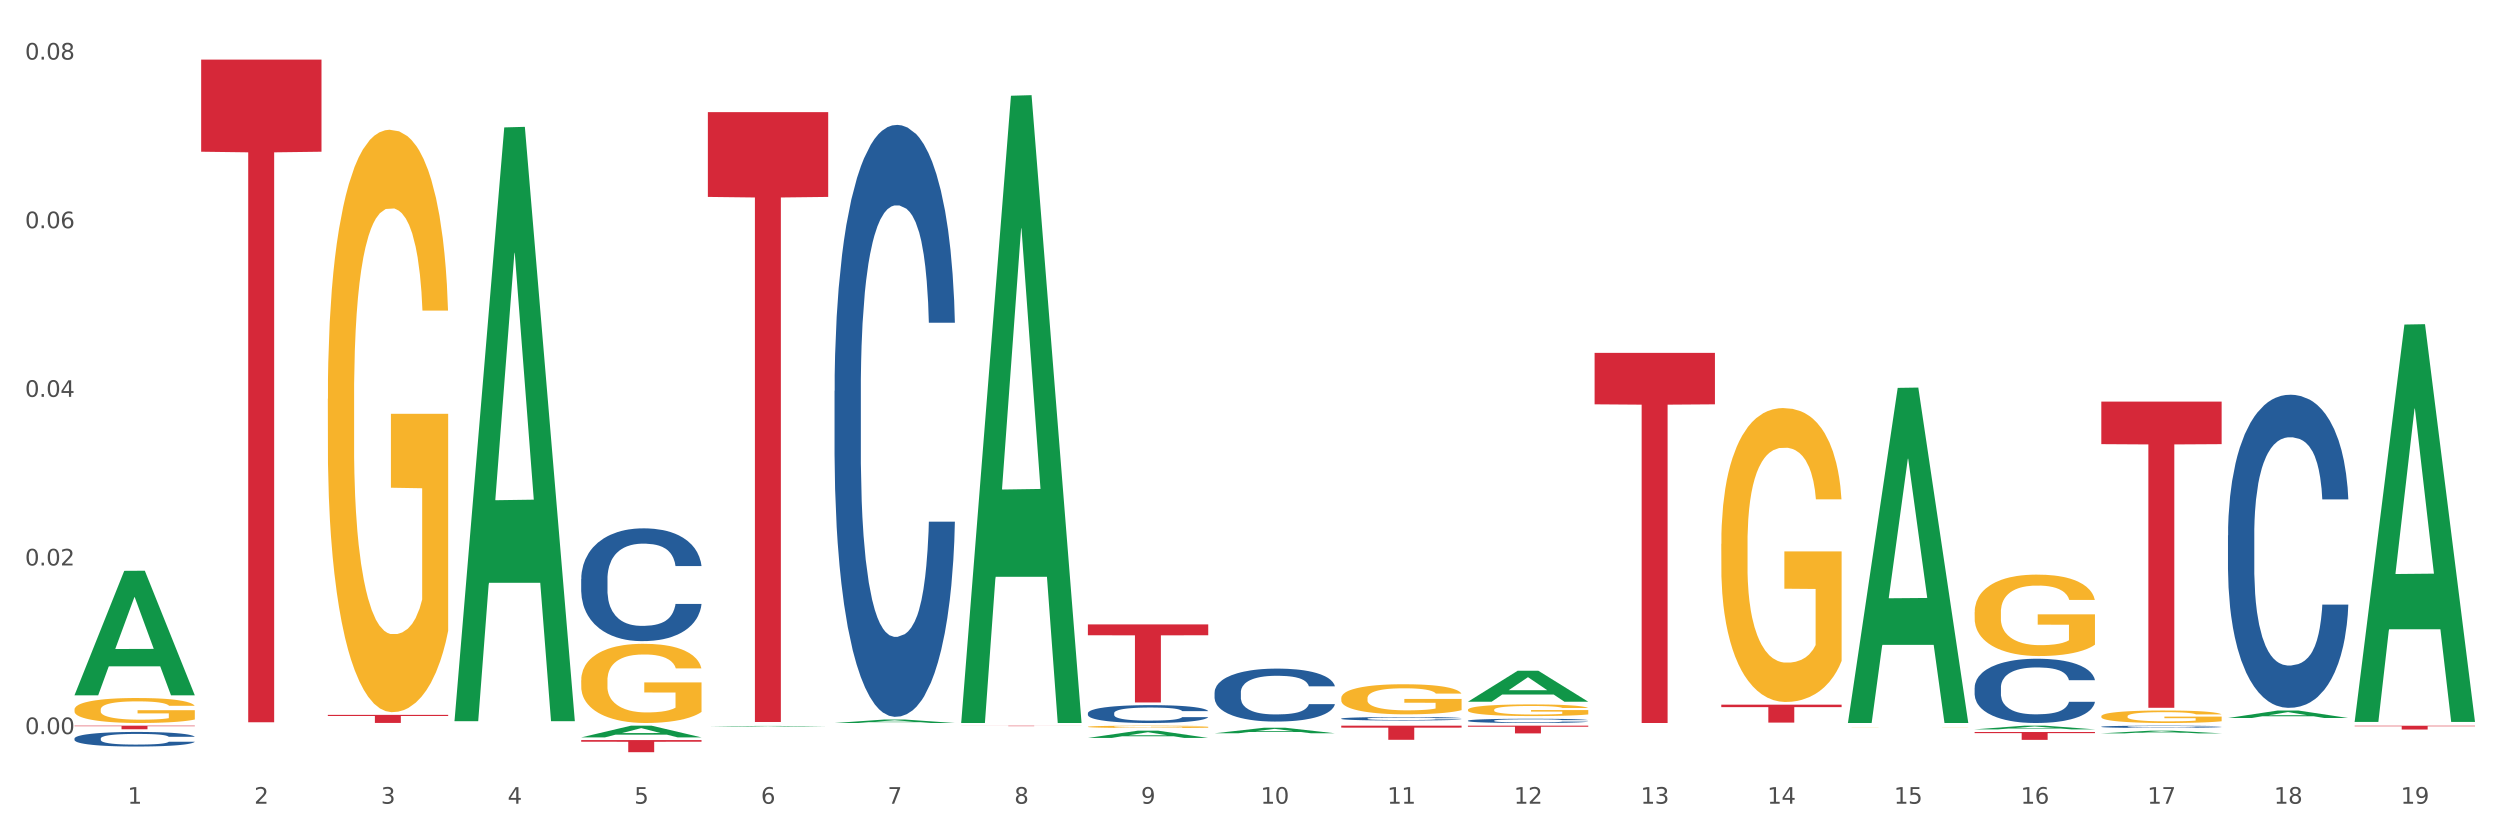 <?xml version="1.0" encoding="utf-8" standalone="no"?>
<!DOCTYPE svg PUBLIC "-//W3C//DTD SVG 1.1//EN"
  "http://www.w3.org/Graphics/SVG/1.1/DTD/svg11.dtd">
<svg xmlns:xlink="http://www.w3.org/1999/xlink" width="1080pt" height="360pt" viewBox="0 0 1080 360" xmlns="http://www.w3.org/2000/svg" version="1.1">
 <rect x="0" y="0" width="1080" height="360" fill="#333333" stroke="none"/>
 <defs>
  <style type="text/css">*{stroke-linejoin: round; stroke-linecap: butt}</style>
 </defs>
 <g id="figure_1">
  <g id="patch_1">
   <path d="M 0 360 
L 1080 360 
L 1080 0 
L 0 0 
z
" style="fill: #ffffff; stroke: #ffffff; stroke-linejoin: miter"/>
  </g>
  <g id="axes_1">
   <g id="matplotlib.axis_1">
    <g id="xtick_1">
     <g id="text_1">
      <!-- 1 -->
      <g style="fill: #4d4d4d" transform="translate(55.115 347.204) scale(0.096 -0.096)">
       <defs>
        <path id="DejaVuSans-31" d="M 794 531 
L 1825 531 
L 1825 4091 
L 703 3866 
L 703 4441 
L 1819 4666 
L 2450 4666 
L 2450 531 
L 3481 531 
L 3481 0 
L 794 0 
L 794 531 
z
" transform="scale(0.016)"/>
       </defs>
       <use xlink:href="#DejaVuSans-31"/>
      </g>
     </g>
    </g>
    <g id="xtick_2">
     <g id="text_2">
      <!-- 2 -->
      <g style="fill: #4d4d4d" transform="translate(109.839 347.204) scale(0.096 -0.096)">
       <defs>
        <path id="DejaVuSans-32" d="M 1228 531 
L 3431 531 
L 3431 0 
L 469 0 
L 469 531 
Q 828 903 1448 1529 
Q 2069 2156 2228 2338 
Q 2531 2678 2651 2914 
Q 2772 3150 2772 3378 
Q 2772 3750 2511 3984 
Q 2250 4219 1831 4219 
Q 1534 4219 1204 4116 
Q 875 4013 500 3803 
L 500 4441 
Q 881 4594 1212 4672 
Q 1544 4750 1819 4750 
Q 2544 4750 2975 4387 
Q 3406 4025 3406 3419 
Q 3406 3131 3298 2873 
Q 3191 2616 2906 2266 
Q 2828 2175 2409 1742 
Q 1991 1309 1228 531 
z
" transform="scale(0.016)"/>
       </defs>
       <use xlink:href="#DejaVuSans-32"/>
      </g>
     </g>
    </g>
    <g id="xtick_3">
     <g id="text_3">
      <!-- 3 -->
      <g style="fill: #4d4d4d" transform="translate(164.564 347.204) scale(0.096 -0.096)">
       <defs>
        <path id="DejaVuSans-33" d="M 2597 2516 
Q 3050 2419 3304 2112 
Q 3559 1806 3559 1356 
Q 3559 666 3084 287 
Q 2609 -91 1734 -91 
Q 1441 -91 1130 -33 
Q 819 25 488 141 
L 488 750 
Q 750 597 1062 519 
Q 1375 441 1716 441 
Q 2309 441 2620 675 
Q 2931 909 2931 1356 
Q 2931 1769 2642 2001 
Q 2353 2234 1838 2234 
L 1294 2234 
L 1294 2753 
L 1863 2753 
Q 2328 2753 2575 2939 
Q 2822 3125 2822 3475 
Q 2822 3834 2567 4026 
Q 2313 4219 1838 4219 
Q 1578 4219 1281 4162 
Q 984 4106 628 3988 
L 628 4550 
Q 988 4650 1302 4700 
Q 1616 4750 1894 4750 
Q 2613 4750 3031 4423 
Q 3450 4097 3450 3541 
Q 3450 3153 3228 2886 
Q 3006 2619 2597 2516 
z
" transform="scale(0.016)"/>
       </defs>
       <use xlink:href="#DejaVuSans-33"/>
      </g>
     </g>
    </g>
    <g id="xtick_4">
     <g id="text_4">
      <!-- 4 -->
      <g style="fill: #4d4d4d" transform="translate(219.288 347.204) scale(0.096 -0.096)">
       <defs>
        <path id="DejaVuSans-34" d="M 2419 4116 
L 825 1625 
L 2419 1625 
L 2419 4116 
z
M 2253 4666 
L 3047 4666 
L 3047 1625 
L 3713 1625 
L 3713 1100 
L 3047 1100 
L 3047 0 
L 2419 0 
L 2419 1100 
L 313 1100 
L 313 1709 
L 2253 4666 
z
" transform="scale(0.016)"/>
       </defs>
       <use xlink:href="#DejaVuSans-34"/>
      </g>
     </g>
    </g>
    <g id="xtick_5">
     <g id="text_5">
      <!-- 5 -->
      <g style="fill: #4d4d4d" transform="translate(274.012 347.204) scale(0.096 -0.096)">
       <defs>
        <path id="DejaVuSans-35" d="M 691 4666 
L 3169 4666 
L 3169 4134 
L 1269 4134 
L 1269 2991 
Q 1406 3038 1543 3061 
Q 1681 3084 1819 3084 
Q 2600 3084 3056 2656 
Q 3513 2228 3513 1497 
Q 3513 744 3044 326 
Q 2575 -91 1722 -91 
Q 1428 -91 1123 -41 
Q 819 9 494 109 
L 494 744 
Q 775 591 1075 516 
Q 1375 441 1709 441 
Q 2250 441 2565 725 
Q 2881 1009 2881 1497 
Q 2881 1984 2565 2268 
Q 2250 2553 1709 2553 
Q 1456 2553 1204 2497 
Q 953 2441 691 2322 
L 691 4666 
z
" transform="scale(0.016)"/>
       </defs>
       <use xlink:href="#DejaVuSans-35"/>
      </g>
     </g>
    </g>
    <g id="xtick_6">
     <g id="text_6">
      <!-- 6 -->
      <g style="fill: #4d4d4d" transform="translate(328.736 347.204) scale(0.096 -0.096)">
       <defs>
        <path id="DejaVuSans-36" d="M 2113 2584 
Q 1688 2584 1439 2293 
Q 1191 2003 1191 1497 
Q 1191 994 1439 701 
Q 1688 409 2113 409 
Q 2538 409 2786 701 
Q 3034 994 3034 1497 
Q 3034 2003 2786 2293 
Q 2538 2584 2113 2584 
z
M 3366 4563 
L 3366 3988 
Q 3128 4100 2886 4159 
Q 2644 4219 2406 4219 
Q 1781 4219 1451 3797 
Q 1122 3375 1075 2522 
Q 1259 2794 1537 2939 
Q 1816 3084 2150 3084 
Q 2853 3084 3261 2657 
Q 3669 2231 3669 1497 
Q 3669 778 3244 343 
Q 2819 -91 2113 -91 
Q 1303 -91 875 529 
Q 447 1150 447 2328 
Q 447 3434 972 4092 
Q 1497 4750 2381 4750 
Q 2619 4750 2861 4703 
Q 3103 4656 3366 4563 
z
" transform="scale(0.016)"/>
       </defs>
       <use xlink:href="#DejaVuSans-36"/>
      </g>
     </g>
    </g>
    <g id="xtick_7">
     <g id="text_7">
      <!-- 7 -->
      <g style="fill: #4d4d4d" transform="translate(383.461 347.204) scale(0.096 -0.096)">
       <defs>
        <path id="DejaVuSans-37" d="M 525 4666 
L 3525 4666 
L 3525 4397 
L 1831 0 
L 1172 0 
L 2766 4134 
L 525 4134 
L 525 4666 
z
" transform="scale(0.016)"/>
       </defs>
       <use xlink:href="#DejaVuSans-37"/>
      </g>
     </g>
    </g>
    <g id="xtick_8">
     <g id="text_8">
      <!-- 8 -->
      <g style="fill: #4d4d4d" transform="translate(438.185 347.204) scale(0.096 -0.096)">
       <defs>
        <path id="DejaVuSans-38" d="M 2034 2216 
Q 1584 2216 1326 1975 
Q 1069 1734 1069 1313 
Q 1069 891 1326 650 
Q 1584 409 2034 409 
Q 2484 409 2743 651 
Q 3003 894 3003 1313 
Q 3003 1734 2745 1975 
Q 2488 2216 2034 2216 
z
M 1403 2484 
Q 997 2584 770 2862 
Q 544 3141 544 3541 
Q 544 4100 942 4425 
Q 1341 4750 2034 4750 
Q 2731 4750 3128 4425 
Q 3525 4100 3525 3541 
Q 3525 3141 3298 2862 
Q 3072 2584 2669 2484 
Q 3125 2378 3379 2068 
Q 3634 1759 3634 1313 
Q 3634 634 3220 271 
Q 2806 -91 2034 -91 
Q 1263 -91 848 271 
Q 434 634 434 1313 
Q 434 1759 690 2068 
Q 947 2378 1403 2484 
z
M 1172 3481 
Q 1172 3119 1398 2916 
Q 1625 2713 2034 2713 
Q 2441 2713 2670 2916 
Q 2900 3119 2900 3481 
Q 2900 3844 2670 4047 
Q 2441 4250 2034 4250 
Q 1625 4250 1398 4047 
Q 1172 3844 1172 3481 
z
" transform="scale(0.016)"/>
       </defs>
       <use xlink:href="#DejaVuSans-38"/>
      </g>
     </g>
    </g>
    <g id="xtick_9">
     <g id="text_9">
      <!-- 9 -->
      <g style="fill: #4d4d4d" transform="translate(492.909 347.204) scale(0.096 -0.096)">
       <defs>
        <path id="DejaVuSans-39" d="M 703 97 
L 703 672 
Q 941 559 1184 500 
Q 1428 441 1663 441 
Q 2288 441 2617 861 
Q 2947 1281 2994 2138 
Q 2813 1869 2534 1725 
Q 2256 1581 1919 1581 
Q 1219 1581 811 2004 
Q 403 2428 403 3163 
Q 403 3881 828 4315 
Q 1253 4750 1959 4750 
Q 2769 4750 3195 4129 
Q 3622 3509 3622 2328 
Q 3622 1225 3098 567 
Q 2575 -91 1691 -91 
Q 1453 -91 1209 -44 
Q 966 3 703 97 
z
M 1959 2075 
Q 2384 2075 2632 2365 
Q 2881 2656 2881 3163 
Q 2881 3666 2632 3958 
Q 2384 4250 1959 4250 
Q 1534 4250 1286 3958 
Q 1038 3666 1038 3163 
Q 1038 2656 1286 2365 
Q 1534 2075 1959 2075 
z
" transform="scale(0.016)"/>
       </defs>
       <use xlink:href="#DejaVuSans-39"/>
      </g>
     </g>
    </g>
    <g id="xtick_10">
     <g id="text_10">
      <!-- 10 -->
      <g style="fill: #4d4d4d" transform="translate(544.58 347.204) scale(0.096 -0.096)">
       <defs>
        <path id="DejaVuSans-30" d="M 2034 4250 
Q 1547 4250 1301 3770 
Q 1056 3291 1056 2328 
Q 1056 1369 1301 889 
Q 1547 409 2034 409 
Q 2525 409 2770 889 
Q 3016 1369 3016 2328 
Q 3016 3291 2770 3770 
Q 2525 4250 2034 4250 
z
M 2034 4750 
Q 2819 4750 3233 4129 
Q 3647 3509 3647 2328 
Q 3647 1150 3233 529 
Q 2819 -91 2034 -91 
Q 1250 -91 836 529 
Q 422 1150 422 2328 
Q 422 3509 836 4129 
Q 1250 4750 2034 4750 
z
" transform="scale(0.016)"/>
       </defs>
       <use xlink:href="#DejaVuSans-31"/>
       <use xlink:href="#DejaVuSans-30" transform="translate(63.623 0)"/>
      </g>
     </g>
    </g>
    <g id="xtick_11">
     <g id="text_11">
      <!-- 11 -->
      <g style="fill: #4d4d4d" transform="translate(599.304 347.204) scale(0.096 -0.096)">
       <use xlink:href="#DejaVuSans-31"/>
       <use xlink:href="#DejaVuSans-31" transform="translate(63.623 0)"/>
      </g>
     </g>
    </g>
    <g id="xtick_12">
     <g id="text_12">
      <!-- 12 -->
      <g style="fill: #4d4d4d" transform="translate(654.028 347.204) scale(0.096 -0.096)">
       <use xlink:href="#DejaVuSans-31"/>
       <use xlink:href="#DejaVuSans-32" transform="translate(63.623 0)"/>
      </g>
     </g>
    </g>
    <g id="xtick_13">
     <g id="text_13">
      <!-- 13 -->
      <g style="fill: #4d4d4d" transform="translate(708.752 347.204) scale(0.096 -0.096)">
       <use xlink:href="#DejaVuSans-31"/>
       <use xlink:href="#DejaVuSans-33" transform="translate(63.623 0)"/>
      </g>
     </g>
    </g>
    <g id="xtick_14">
     <g id="text_14">
      <!-- 14 -->
      <g style="fill: #4d4d4d" transform="translate(763.477 347.204) scale(0.096 -0.096)">
       <use xlink:href="#DejaVuSans-31"/>
       <use xlink:href="#DejaVuSans-34" transform="translate(63.623 0)"/>
      </g>
     </g>
    </g>
    <g id="xtick_15">
     <g id="text_15">
      <!-- 15 -->
      <g style="fill: #4d4d4d" transform="translate(818.201 347.204) scale(0.096 -0.096)">
       <use xlink:href="#DejaVuSans-31"/>
       <use xlink:href="#DejaVuSans-35" transform="translate(63.623 0)"/>
      </g>
     </g>
    </g>
    <g id="xtick_16">
     <g id="text_16">
      <!-- 16 -->
      <g style="fill: #4d4d4d" transform="translate(872.925 347.204) scale(0.096 -0.096)">
       <use xlink:href="#DejaVuSans-31"/>
       <use xlink:href="#DejaVuSans-36" transform="translate(63.623 0)"/>
      </g>
     </g>
    </g>
    <g id="xtick_17">
     <g id="text_17">
      <!-- 17 -->
      <g style="fill: #4d4d4d" transform="translate(927.649 347.204) scale(0.096 -0.096)">
       <use xlink:href="#DejaVuSans-31"/>
       <use xlink:href="#DejaVuSans-37" transform="translate(63.623 0)"/>
      </g>
     </g>
    </g>
    <g id="xtick_18">
     <g id="text_18">
      <!-- 18 -->
      <g style="fill: #4d4d4d" transform="translate(982.374 347.204) scale(0.096 -0.096)">
       <use xlink:href="#DejaVuSans-31"/>
       <use xlink:href="#DejaVuSans-38" transform="translate(63.623 0)"/>
      </g>
     </g>
    </g>
    <g id="xtick_19">
     <g id="text_19">
      <!-- 19 -->
      <g style="fill: #4d4d4d" transform="translate(1037.098 347.204) scale(0.096 -0.096)">
       <use xlink:href="#DejaVuSans-31"/>
       <use xlink:href="#DejaVuSans-39" transform="translate(63.623 0)"/>
      </g>
     </g>
    </g>
    <g id="xtick_20"/>
    <g id="xtick_21"/>
    <g id="xtick_22"/>
    <g id="xtick_23"/>
    <g id="xtick_24"/>
    <g id="xtick_25"/>
    <g id="xtick_26"/>
    <g id="xtick_27"/>
    <g id="xtick_28"/>
    <g id="xtick_29"/>
    <g id="xtick_30"/>
    <g id="xtick_31"/>
    <g id="xtick_32"/>
    <g id="xtick_33"/>
    <g id="xtick_34"/>
    <g id="xtick_35"/>
    <g id="xtick_36"/>
    <g id="xtick_37"/>
   </g>
   <g id="matplotlib.axis_2">
    <g id="ytick_1">
     <g id="text_20">
      <!-- 0.00 -->
      <g style="fill: #4d4d4d" transform="translate(10.8 317.136) scale(0.096 -0.096)">
       <defs>
        <path id="DejaVuSans-2e" d="M 684 794 
L 1344 794 
L 1344 0 
L 684 0 
L 684 794 
z
" transform="scale(0.016)"/>
       </defs>
       <use xlink:href="#DejaVuSans-30"/>
       <use xlink:href="#DejaVuSans-2e" transform="translate(63.623 0)"/>
       <use xlink:href="#DejaVuSans-30" transform="translate(95.41 0)"/>
       <use xlink:href="#DejaVuSans-30" transform="translate(159.033 0)"/>
      </g>
     </g>
    </g>
    <g id="ytick_2">
     <g id="text_21">
      <!-- 0.02 -->
      <g style="fill: #4d4d4d" transform="translate(10.8 244.288) scale(0.096 -0.096)">
       <use xlink:href="#DejaVuSans-30"/>
       <use xlink:href="#DejaVuSans-2e" transform="translate(63.623 0)"/>
       <use xlink:href="#DejaVuSans-30" transform="translate(95.41 0)"/>
       <use xlink:href="#DejaVuSans-32" transform="translate(159.033 0)"/>
      </g>
     </g>
    </g>
    <g id="ytick_3">
     <g id="text_22">
      <!-- 0.04 -->
      <g style="fill: #4d4d4d" transform="translate(10.8 171.44) scale(0.096 -0.096)">
       <use xlink:href="#DejaVuSans-30"/>
       <use xlink:href="#DejaVuSans-2e" transform="translate(63.623 0)"/>
       <use xlink:href="#DejaVuSans-30" transform="translate(95.41 0)"/>
       <use xlink:href="#DejaVuSans-34" transform="translate(159.033 0)"/>
      </g>
     </g>
    </g>
    <g id="ytick_4">
     <g id="text_23">
      <!-- 0.06 -->
      <g style="fill: #4d4d4d" transform="translate(10.8 98.591) scale(0.096 -0.096)">
       <use xlink:href="#DejaVuSans-30"/>
       <use xlink:href="#DejaVuSans-2e" transform="translate(63.623 0)"/>
       <use xlink:href="#DejaVuSans-30" transform="translate(95.41 0)"/>
       <use xlink:href="#DejaVuSans-36" transform="translate(159.033 0)"/>
      </g>
     </g>
    </g>
    <g id="ytick_5">
     <g id="text_24">
      <!-- 0.08 -->
      <g style="fill: #4d4d4d" transform="translate(10.8 25.743) scale(0.096 -0.096)">
       <use xlink:href="#DejaVuSans-30"/>
       <use xlink:href="#DejaVuSans-2e" transform="translate(63.623 0)"/>
       <use xlink:href="#DejaVuSans-30" transform="translate(95.41 0)"/>
       <use xlink:href="#DejaVuSans-38" transform="translate(159.033 0)"/>
      </g>
     </g>
    </g>
    <g id="ytick_6"/>
    <g id="ytick_7"/>
    <g id="ytick_8"/>
    <g id="ytick_9"/>
   </g>
   <g id="PolyCollection_1">
    <path d="M 32.175 300.289 
L 32.229 300.238 
L 53.667 246.603 
L 62.564 246.552 
L 84.163 300.39 
L 73.873 300.39 
L 69.21 287.853 
L 47.075 287.853 
L 46.914 288.055 
L 42.412 300.39 
L 32.175 300.39 
L 32.175 300.289 
L 49.862 280.371 
L 66.423 280.321 
L 58.223 258.027 
L 58.115 257.926 
L 58.008 258.078 
L 49.808 280.321 
L 49.862 280.371 
L 32.175 300.289 
z
" clip-path="url(#p277174b094)" style="fill: #109648"/>
    <path d="M 141.624 172.32 
L 141.685 172.09 
L 141.685 163.818 
L 141.808 156.694 
L 142.421 139.46 
L 143.342 125.213 
L 144.017 117.629 
L 144.693 111.425 
L 145.49 105.221 
L 146.472 98.786 
L 148.252 89.365 
L 149.357 84.539 
L 150.708 79.484 
L 153.163 72.131 
L 154.943 67.994 
L 156.784 64.547 
L 159.792 60.411 
L 161.756 58.573 
L 163.843 57.194 
L 166.359 56.275 
L 168.262 56.045 
L 172.436 56.734 
L 175.996 58.803 
L 177.714 60.411 
L 179.924 63.169 
L 181.09 65.007 
L 182.993 68.684 
L 184.957 73.509 
L 186.308 77.646 
L 188.333 85.459 
L 189.867 93.271 
L 191.279 102.923 
L 192.016 109.587 
L 192.568 115.791 
L 193.059 122.915 
L 193.55 134.175 
L 182.502 134.175 
L 182.072 126.132 
L 181.397 118.549 
L 180.415 111.195 
L 179.556 106.599 
L 178.083 100.855 
L 176.732 97.178 
L 175.321 94.42 
L 173.602 92.123 
L 172.252 90.974 
L 170.349 90.054 
L 166.605 90.284 
L 164.088 92.123 
L 162.37 94.42 
L 161.265 96.489 
L 160.283 98.786 
L 159.178 102.004 
L 157.889 106.829 
L 156.968 111.195 
L 156.048 116.71 
L 155.311 122.225 
L 154.636 128.66 
L 154.083 135.553 
L 153.654 142.677 
L 153.286 151.409 
L 152.979 165.886 
L 152.979 197.368 
L 153.101 204.491 
L 153.408 213.913 
L 153.777 221.036 
L 154.39 229.539 
L 154.943 235.283 
L 155.986 243.556 
L 157.152 250.45 
L 158.073 254.816 
L 158.994 258.492 
L 160.59 263.548 
L 162.37 267.684 
L 163.904 270.212 
L 165.991 272.51 
L 167.403 273.429 
L 168.63 273.889 
L 171.638 273.889 
L 173.786 273.199 
L 176.18 271.591 
L 178.021 269.522 
L 179.556 266.995 
L 181.274 262.858 
L 182.379 258.952 
L 182.379 210.925 
L 168.876 210.696 
L 168.876 178.754 
L 193.612 178.754 
L 193.612 272.51 
L 192.568 277.335 
L 191.402 281.701 
L 190.174 285.608 
L 188.333 290.434 
L 186.123 295.029 
L 184.159 298.247 
L 182.072 301.004 
L 179.617 303.532 
L 176.425 305.83 
L 174.461 306.749 
L 172.006 307.438 
L 169.121 307.668 
L 166.605 307.208 
L 164.15 306.059 
L 161.572 303.991 
L 159.055 301.004 
L 157.152 298.017 
L 155.25 294.34 
L 153.224 289.514 
L 151.628 284.919 
L 150.401 280.782 
L 149.05 275.497 
L 147.577 268.603 
L 146.472 262.399 
L 145.49 255.965 
L 144.447 247.692 
L 143.71 240.569 
L 142.974 231.607 
L 142.544 224.943 
L 142.053 214.602 
L 141.685 200.125 
L 141.624 172.32 
z
" clip-path="url(#p277174b094)" style="fill: #f7b32b"/>
    <path d="M 251.072 293.934 
L 251.133 293.902 
L 251.133 292.778 
L 251.256 291.809 
L 251.87 289.465 
L 252.791 287.528 
L 253.466 286.497 
L 254.141 285.653 
L 254.939 284.81 
L 255.921 283.935 
L 257.701 282.654 
L 258.806 281.997 
L 260.156 281.31 
L 262.611 280.31 
L 264.391 279.748 
L 266.233 279.279 
L 269.24 278.717 
L 271.204 278.467 
L 273.291 278.279 
L 275.808 278.154 
L 277.711 278.123 
L 281.884 278.217 
L 285.444 278.498 
L 287.163 278.717 
L 289.373 279.091 
L 290.539 279.341 
L 292.442 279.841 
L 294.406 280.498 
L 295.756 281.06 
L 297.782 282.122 
L 299.316 283.185 
L 300.728 284.497 
L 301.464 285.403 
L 302.017 286.247 
L 302.508 287.216 
L 302.999 288.747 
L 291.951 288.747 
L 291.521 287.653 
L 290.846 286.622 
L 289.864 285.622 
L 289.004 284.997 
L 287.531 284.216 
L 286.181 283.716 
L 284.769 283.341 
L 283.051 283.029 
L 281.7 282.872 
L 279.797 282.747 
L 276.053 282.779 
L 273.537 283.029 
L 271.818 283.341 
L 270.713 283.622 
L 269.731 283.935 
L 268.627 284.372 
L 267.338 285.028 
L 266.417 285.622 
L 265.496 286.372 
L 264.76 287.122 
L 264.084 287.997 
L 263.532 288.934 
L 263.102 289.903 
L 262.734 291.09 
L 262.427 293.059 
L 262.427 297.34 
L 262.55 298.308 
L 262.857 299.589 
L 263.225 300.558 
L 263.839 301.714 
L 264.391 302.495 
L 265.435 303.62 
L 266.601 304.558 
L 267.522 305.151 
L 268.442 305.651 
L 270.038 306.339 
L 271.818 306.901 
L 273.353 307.245 
L 275.44 307.557 
L 276.851 307.682 
L 278.079 307.745 
L 281.086 307.745 
L 283.235 307.651 
L 285.629 307.432 
L 287.47 307.151 
L 289.004 306.807 
L 290.723 306.245 
L 291.828 305.714 
L 291.828 299.183 
L 278.324 299.152 
L 278.324 294.809 
L 303.06 294.809 
L 303.06 307.557 
L 302.017 308.214 
L 300.851 308.807 
L 299.623 309.338 
L 297.782 309.995 
L 295.572 310.62 
L 293.608 311.057 
L 291.521 311.432 
L 289.066 311.776 
L 285.874 312.088 
L 283.91 312.213 
L 281.455 312.307 
L 278.57 312.338 
L 276.053 312.276 
L 273.598 312.119 
L 271.02 311.838 
L 268.504 311.432 
L 266.601 311.026 
L 264.698 310.526 
L 262.673 309.87 
L 261.077 309.245 
L 259.849 308.682 
L 258.499 307.964 
L 257.026 307.026 
L 255.921 306.182 
L 254.939 305.308 
L 253.896 304.183 
L 253.159 303.214 
L 252.422 301.995 
L 251.993 301.089 
L 251.502 299.683 
L 251.133 297.715 
L 251.072 293.934 
z
" clip-path="url(#p277174b094)" style="fill: #f7b32b"/>
    <path d="M 469.969 313.958 
L 470.031 313.958 
L 470.031 313.924 
L 470.153 313.895 
L 470.767 313.826 
L 471.688 313.768 
L 472.363 313.738 
L 473.038 313.713 
L 473.836 313.688 
L 474.818 313.662 
L 476.598 313.624 
L 477.703 313.604 
L 479.053 313.584 
L 481.508 313.554 
L 483.288 313.537 
L 485.13 313.523 
L 488.137 313.507 
L 490.102 313.499 
L 492.188 313.494 
L 494.705 313.49 
L 496.608 313.489 
L 500.781 313.492 
L 504.341 313.5 
L 506.06 313.507 
L 508.27 313.518 
L 509.436 313.525 
L 511.339 313.54 
L 513.303 313.56 
L 514.653 313.576 
L 516.679 313.608 
L 518.213 313.639 
L 519.625 313.678 
L 520.361 313.705 
L 520.914 313.73 
L 521.405 313.759 
L 521.896 313.804 
L 510.848 313.804 
L 510.418 313.772 
L 509.743 313.741 
L 508.761 313.712 
L 507.901 313.693 
L 506.428 313.67 
L 505.078 313.655 
L 503.666 313.644 
L 501.948 313.635 
L 500.597 313.63 
L 498.695 313.626 
L 494.95 313.627 
L 492.434 313.635 
L 490.715 313.644 
L 489.61 313.652 
L 488.628 313.662 
L 487.524 313.675 
L 486.235 313.694 
L 485.314 313.712 
L 484.393 313.734 
L 483.657 313.756 
L 482.982 313.782 
L 482.429 313.81 
L 481.999 313.839 
L 481.631 313.874 
L 481.324 313.932 
L 481.324 314.06 
L 481.447 314.088 
L 481.754 314.126 
L 482.122 314.155 
L 482.736 314.189 
L 483.288 314.213 
L 484.332 314.246 
L 485.498 314.274 
L 486.419 314.292 
L 487.339 314.306 
L 488.935 314.327 
L 490.715 314.343 
L 492.25 314.354 
L 494.337 314.363 
L 495.748 314.367 
L 496.976 314.369 
L 499.984 314.369 
L 502.132 314.366 
L 504.526 314.359 
L 506.367 314.351 
L 507.901 314.341 
L 509.62 314.324 
L 510.725 314.308 
L 510.725 314.114 
L 497.221 314.113 
L 497.221 313.984 
L 521.957 313.984 
L 521.957 314.363 
L 520.914 314.382 
L 519.748 314.4 
L 518.52 314.416 
L 516.679 314.435 
L 514.469 314.454 
L 512.505 314.467 
L 510.418 314.478 
L 507.963 314.488 
L 504.771 314.497 
L 502.807 314.501 
L 500.352 314.504 
L 497.467 314.505 
L 494.95 314.503 
L 492.495 314.498 
L 489.917 314.49 
L 487.401 314.478 
L 485.498 314.466 
L 483.595 314.451 
L 481.57 314.432 
L 479.974 314.413 
L 478.746 314.396 
L 477.396 314.375 
L 475.923 314.347 
L 474.818 314.322 
L 473.836 314.296 
L 472.793 314.263 
L 472.056 314.234 
L 471.32 314.198 
L 470.89 314.171 
L 470.399 314.129 
L 470.031 314.071 
L 469.969 313.958 
z
" clip-path="url(#p277174b094)" style="fill: #f7b32b"/>
    <path d="M 634.142 306.632 
L 634.203 306.627 
L 634.203 306.462 
L 634.326 306.319 
L 634.94 305.974 
L 635.861 305.689 
L 636.536 305.537 
L 637.211 305.413 
L 638.009 305.288 
L 638.991 305.16 
L 640.771 304.971 
L 641.876 304.874 
L 643.226 304.773 
L 645.681 304.626 
L 647.461 304.543 
L 649.303 304.474 
L 652.31 304.391 
L 654.274 304.354 
L 656.361 304.327 
L 658.878 304.308 
L 660.781 304.304 
L 664.954 304.318 
L 668.514 304.359 
L 670.233 304.391 
L 672.443 304.446 
L 673.609 304.483 
L 675.512 304.557 
L 677.476 304.653 
L 678.826 304.736 
L 680.851 304.893 
L 682.386 305.049 
L 683.798 305.242 
L 684.534 305.376 
L 685.087 305.5 
L 685.578 305.643 
L 686.069 305.868 
L 675.02 305.868 
L 674.591 305.707 
L 673.916 305.555 
L 672.934 305.408 
L 672.074 305.316 
L 670.601 305.201 
L 669.251 305.127 
L 667.839 305.072 
L 666.121 305.026 
L 664.77 305.003 
L 662.867 304.985 
L 659.123 304.989 
L 656.607 305.026 
L 654.888 305.072 
L 653.783 305.114 
L 652.801 305.16 
L 651.696 305.224 
L 650.407 305.321 
L 649.487 305.408 
L 648.566 305.518 
L 647.83 305.629 
L 647.154 305.758 
L 646.602 305.896 
L 646.172 306.038 
L 645.804 306.213 
L 645.497 306.503 
L 645.497 307.134 
L 645.62 307.276 
L 645.927 307.465 
L 646.295 307.608 
L 646.909 307.778 
L 647.461 307.893 
L 648.505 308.058 
L 649.671 308.197 
L 650.592 308.284 
L 651.512 308.358 
L 653.108 308.459 
L 654.888 308.542 
L 656.423 308.592 
L 658.51 308.638 
L 659.921 308.657 
L 661.149 308.666 
L 664.156 308.666 
L 666.305 308.652 
L 668.698 308.62 
L 670.54 308.578 
L 672.074 308.528 
L 673.793 308.445 
L 674.898 308.367 
L 674.898 307.405 
L 661.394 307.4 
L 661.394 306.761 
L 686.13 306.761 
L 686.13 308.638 
L 685.087 308.735 
L 683.92 308.822 
L 682.693 308.901 
L 680.851 308.997 
L 678.642 309.089 
L 676.678 309.154 
L 674.591 309.209 
L 672.136 309.259 
L 668.944 309.305 
L 666.98 309.324 
L 664.525 309.338 
L 661.64 309.342 
L 659.123 309.333 
L 656.668 309.31 
L 654.09 309.269 
L 651.574 309.209 
L 649.671 309.149 
L 647.768 309.075 
L 645.743 308.979 
L 644.147 308.887 
L 642.919 308.804 
L 641.569 308.698 
L 640.096 308.56 
L 638.991 308.436 
L 638.009 308.307 
L 636.965 308.141 
L 636.229 307.999 
L 635.492 307.819 
L 635.063 307.686 
L 634.572 307.479 
L 634.203 307.189 
L 634.142 306.632 
z
" clip-path="url(#p277174b094)" style="fill: #f7b32b"/>
    <path d="M 743.591 234.953 
L 743.652 234.837 
L 743.652 230.662 
L 743.775 227.067 
L 744.388 218.37 
L 745.309 211.18 
L 745.984 207.353 
L 746.66 204.222 
L 747.457 201.091 
L 748.44 197.844 
L 750.22 193.089 
L 751.324 190.654 
L 752.675 188.102 
L 755.13 184.391 
L 756.91 182.304 
L 758.751 180.565 
L 761.759 178.477 
L 763.723 177.549 
L 765.81 176.854 
L 768.326 176.39 
L 770.229 176.274 
L 774.403 176.622 
L 777.963 177.665 
L 779.681 178.477 
L 781.891 179.869 
L 783.057 180.797 
L 784.96 182.652 
L 786.924 185.087 
L 788.275 187.175 
L 790.3 191.118 
L 791.835 195.06 
L 793.246 199.931 
L 793.983 203.294 
L 794.535 206.425 
L 795.026 210.02 
L 795.517 215.703 
L 784.469 215.703 
L 784.039 211.644 
L 783.364 207.817 
L 782.382 204.106 
L 781.523 201.786 
L 780.05 198.887 
L 778.699 197.032 
L 777.288 195.64 
L 775.569 194.481 
L 774.219 193.901 
L 772.316 193.437 
L 768.572 193.553 
L 766.055 194.481 
L 764.337 195.64 
L 763.232 196.684 
L 762.25 197.844 
L 761.145 199.467 
L 759.856 201.902 
L 758.935 204.106 
L 758.015 206.889 
L 757.278 209.672 
L 756.603 212.919 
L 756.051 216.398 
L 755.621 219.993 
L 755.253 224.4 
L 754.946 231.706 
L 754.946 247.593 
L 755.068 251.188 
L 755.375 255.943 
L 755.744 259.538 
L 756.357 263.829 
L 756.91 266.728 
L 757.953 270.903 
L 759.119 274.382 
L 760.04 276.585 
L 760.961 278.441 
L 762.557 280.992 
L 764.337 283.079 
L 765.871 284.355 
L 767.958 285.515 
L 769.37 285.978 
L 770.597 286.21 
L 773.605 286.21 
L 775.753 285.862 
L 778.147 285.051 
L 779.988 284.007 
L 781.523 282.731 
L 783.241 280.644 
L 784.346 278.672 
L 784.346 254.435 
L 770.843 254.319 
L 770.843 238.2 
L 795.579 238.2 
L 795.579 285.515 
L 794.535 287.95 
L 793.369 290.153 
L 792.141 292.125 
L 790.3 294.56 
L 788.09 296.879 
L 786.126 298.503 
L 784.039 299.894 
L 781.584 301.17 
L 778.392 302.33 
L 776.428 302.794 
L 773.973 303.141 
L 771.088 303.257 
L 768.572 303.026 
L 766.117 302.446 
L 763.539 301.402 
L 761.022 299.894 
L 759.119 298.387 
L 757.217 296.531 
L 755.191 294.096 
L 753.595 291.777 
L 752.368 289.689 
L 751.017 287.022 
L 749.544 283.543 
L 748.44 280.412 
L 747.457 277.165 
L 746.414 272.99 
L 745.677 269.395 
L 744.941 264.872 
L 744.511 261.509 
L 744.02 256.291 
L 743.652 248.985 
L 743.591 234.953 
z
" clip-path="url(#p277174b094)" style="fill: #f7b32b"/>
    <path d="M 798.315 314.292 
L 798.376 314.292 
L 798.376 314.289 
L 798.499 314.287 
L 799.113 314.283 
L 800.033 314.279 
L 800.709 314.277 
L 801.384 314.276 
L 802.182 314.274 
L 803.164 314.272 
L 804.944 314.27 
L 806.049 314.268 
L 807.399 314.267 
L 809.854 314.265 
L 811.634 314.264 
L 813.475 314.263 
L 816.483 314.262 
L 818.447 314.262 
L 820.534 314.261 
L 823.051 314.261 
L 824.953 314.261 
L 829.127 314.261 
L 832.687 314.262 
L 834.406 314.262 
L 836.615 314.263 
L 837.782 314.263 
L 839.684 314.264 
L 841.648 314.265 
L 842.999 314.267 
L 845.024 314.269 
L 846.559 314.271 
L 847.97 314.273 
L 848.707 314.275 
L 849.259 314.277 
L 849.75 314.279 
L 850.242 314.282 
L 839.193 314.282 
L 838.764 314.279 
L 838.088 314.277 
L 837.106 314.275 
L 836.247 314.274 
L 834.774 314.273 
L 833.424 314.272 
L 832.012 314.271 
L 830.293 314.27 
L 828.943 314.27 
L 827.04 314.27 
L 823.296 314.27 
L 820.78 314.27 
L 819.061 314.271 
L 817.956 314.272 
L 816.974 314.272 
L 815.869 314.273 
L 814.58 314.274 
L 813.66 314.275 
L 812.739 314.277 
L 812.002 314.278 
L 811.327 314.28 
L 810.775 314.282 
L 810.345 314.284 
L 809.977 314.286 
L 809.67 314.29 
L 809.67 314.298 
L 809.793 314.3 
L 810.1 314.303 
L 810.468 314.304 
L 811.082 314.307 
L 811.634 314.308 
L 812.678 314.31 
L 813.844 314.312 
L 814.764 314.313 
L 815.685 314.314 
L 817.281 314.316 
L 819.061 314.317 
L 820.595 314.317 
L 822.682 314.318 
L 824.094 314.318 
L 825.322 314.318 
L 828.329 314.318 
L 830.477 314.318 
L 832.871 314.318 
L 834.713 314.317 
L 836.247 314.317 
L 837.966 314.316 
L 839.071 314.314 
L 839.071 314.302 
L 825.567 314.302 
L 825.567 314.293 
L 850.303 314.293 
L 850.303 314.318 
L 849.259 314.319 
L 848.093 314.32 
L 846.866 314.322 
L 845.024 314.323 
L 842.815 314.324 
L 840.851 314.325 
L 838.764 314.326 
L 836.308 314.326 
L 833.117 314.327 
L 831.153 314.327 
L 828.697 314.327 
L 825.813 314.327 
L 823.296 314.327 
L 820.841 314.327 
L 818.263 314.326 
L 815.746 314.326 
L 813.844 314.325 
L 811.941 314.324 
L 809.915 314.323 
L 808.32 314.321 
L 807.092 314.32 
L 805.742 314.319 
L 804.269 314.317 
L 803.164 314.315 
L 802.182 314.314 
L 801.138 314.312 
L 800.402 314.31 
L 799.665 314.307 
L 799.236 314.305 
L 798.744 314.303 
L 798.376 314.299 
L 798.315 314.292 
z
" clip-path="url(#p277174b094)" style="fill: #f7b32b"/>
    <path d="M 853.039 264.491 
L 853.1 264.458 
L 853.1 263.302 
L 853.223 262.306 
L 853.837 259.896 
L 854.758 257.904 
L 855.433 256.843 
L 856.108 255.976 
L 856.906 255.108 
L 857.888 254.209 
L 859.668 252.891 
L 860.773 252.216 
L 862.123 251.509 
L 864.578 250.481 
L 866.358 249.903 
L 868.2 249.421 
L 871.207 248.843 
L 873.171 248.586 
L 875.258 248.393 
L 877.775 248.264 
L 879.678 248.232 
L 883.851 248.328 
L 887.411 248.618 
L 889.13 248.843 
L 891.34 249.228 
L 892.506 249.485 
L 894.409 249.999 
L 896.373 250.674 
L 897.723 251.252 
L 899.749 252.345 
L 901.283 253.437 
L 902.695 254.787 
L 903.431 255.719 
L 903.984 256.586 
L 904.475 257.582 
L 904.966 259.157 
L 893.918 259.157 
L 893.488 258.032 
L 892.813 256.972 
L 891.831 255.944 
L 890.971 255.301 
L 889.498 254.498 
L 888.148 253.984 
L 886.736 253.598 
L 885.018 253.277 
L 883.667 253.116 
L 881.765 252.988 
L 878.02 253.02 
L 875.504 253.277 
L 873.785 253.598 
L 872.68 253.887 
L 871.698 254.209 
L 870.594 254.658 
L 869.305 255.333 
L 868.384 255.944 
L 867.463 256.715 
L 866.727 257.486 
L 866.051 258.386 
L 865.499 259.35 
L 865.069 260.346 
L 864.701 261.567 
L 864.394 263.591 
L 864.394 267.993 
L 864.517 268.989 
L 864.824 270.306 
L 865.192 271.302 
L 865.806 272.491 
L 866.358 273.295 
L 867.402 274.451 
L 868.568 275.415 
L 869.489 276.026 
L 870.409 276.54 
L 872.005 277.247 
L 873.785 277.825 
L 875.32 278.178 
L 877.407 278.5 
L 878.818 278.628 
L 880.046 278.693 
L 883.053 278.693 
L 885.202 278.596 
L 887.596 278.371 
L 889.437 278.082 
L 890.971 277.729 
L 892.69 277.15 
L 893.795 276.604 
L 893.795 269.889 
L 880.291 269.856 
L 880.291 265.39 
L 905.027 265.39 
L 905.027 278.5 
L 903.984 279.175 
L 902.818 279.785 
L 901.59 280.331 
L 899.749 281.006 
L 897.539 281.649 
L 895.575 282.099 
L 893.488 282.484 
L 891.033 282.838 
L 887.841 283.159 
L 885.877 283.287 
L 883.422 283.384 
L 880.537 283.416 
L 878.02 283.352 
L 875.565 283.191 
L 872.987 282.902 
L 870.471 282.484 
L 868.568 282.066 
L 866.665 281.552 
L 864.64 280.878 
L 863.044 280.235 
L 861.816 279.657 
L 860.466 278.918 
L 858.993 277.954 
L 857.888 277.086 
L 856.906 276.186 
L 855.863 275.03 
L 855.126 274.034 
L 854.389 272.78 
L 853.96 271.849 
L 853.469 270.403 
L 853.1 268.378 
L 853.039 264.491 
z
" clip-path="url(#p277174b094)" style="fill: #f7b32b"/>
    <path d="M 907.763 309.43 
L 907.825 309.426 
L 907.825 309.248 
L 907.948 309.095 
L 908.561 308.725 
L 909.482 308.418 
L 910.157 308.256 
L 910.832 308.122 
L 911.63 307.989 
L 912.612 307.851 
L 914.392 307.648 
L 915.497 307.545 
L 916.847 307.436 
L 919.303 307.278 
L 921.083 307.189 
L 922.924 307.115 
L 925.932 307.026 
L 927.896 306.987 
L 929.983 306.957 
L 932.499 306.937 
L 934.402 306.933 
L 938.576 306.947 
L 942.136 306.992 
L 943.854 307.026 
L 946.064 307.086 
L 947.23 307.125 
L 949.133 307.204 
L 951.097 307.308 
L 952.447 307.397 
L 954.473 307.564 
L 956.007 307.732 
L 957.419 307.94 
L 958.156 308.083 
L 958.708 308.216 
L 959.199 308.369 
L 959.69 308.611 
L 948.642 308.611 
L 948.212 308.438 
L 947.537 308.275 
L 946.555 308.117 
L 945.696 308.019 
L 944.223 307.895 
L 942.872 307.816 
L 941.46 307.757 
L 939.742 307.708 
L 938.392 307.683 
L 936.489 307.663 
L 932.745 307.668 
L 930.228 307.708 
L 928.51 307.757 
L 927.405 307.801 
L 926.423 307.851 
L 925.318 307.92 
L 924.029 308.024 
L 923.108 308.117 
L 922.187 308.236 
L 921.451 308.354 
L 920.776 308.493 
L 920.223 308.641 
L 919.794 308.794 
L 919.425 308.981 
L 919.119 309.292 
L 919.119 309.969 
L 919.241 310.122 
L 919.548 310.324 
L 919.916 310.477 
L 920.53 310.66 
L 921.083 310.783 
L 922.126 310.961 
L 923.292 311.109 
L 924.213 311.203 
L 925.134 311.282 
L 926.73 311.39 
L 928.51 311.479 
L 930.044 311.533 
L 932.131 311.583 
L 933.543 311.603 
L 934.77 311.612 
L 937.778 311.612 
L 939.926 311.598 
L 942.32 311.563 
L 944.161 311.519 
L 945.696 311.464 
L 947.414 311.375 
L 948.519 311.292 
L 948.519 310.26 
L 935.016 310.255 
L 935.016 309.569 
L 959.751 309.569 
L 959.751 311.583 
L 958.708 311.686 
L 957.542 311.78 
L 956.314 311.864 
L 954.473 311.968 
L 952.263 312.067 
L 950.299 312.136 
L 948.212 312.195 
L 945.757 312.249 
L 942.565 312.299 
L 940.601 312.318 
L 938.146 312.333 
L 935.261 312.338 
L 932.745 312.328 
L 930.29 312.304 
L 927.712 312.259 
L 925.195 312.195 
L 923.292 312.131 
L 921.39 312.052 
L 919.364 311.948 
L 917.768 311.849 
L 916.541 311.761 
L 915.19 311.647 
L 913.717 311.499 
L 912.612 311.366 
L 911.63 311.227 
L 910.587 311.05 
L 909.85 310.897 
L 909.114 310.704 
L 908.684 310.561 
L 908.193 310.339 
L 907.825 310.028 
L 907.763 309.43 
z
" clip-path="url(#p277174b094)" style="fill: #f7b32b"/>
    <path d="M 251.072 319.711 
L 303.06 319.711 
L 303.06 320.439 
L 282.61 320.444 
L 282.61 324.95 
L 271.399 324.95 
L 271.399 320.444 
L 251.072 320.439 
L 251.072 319.716 
L 251.072 319.711 
z
" clip-path="url(#p277174b094)" style="fill: #d62839"/>
    <path d="M 141.624 308.819 
L 193.612 308.819 
L 193.612 309.302 
L 173.161 309.305 
L 173.161 312.296 
L 161.951 312.296 
L 161.951 309.305 
L 141.624 309.302 
L 141.624 308.822 
L 141.624 308.819 
z
" clip-path="url(#p277174b094)" style="fill: #d62839"/>
    <path d="M 86.899 25.759 
L 138.887 25.759 
L 138.887 65.542 
L 118.437 65.811 
L 118.437 312.033 
L 107.226 312.033 
L 107.226 65.811 
L 86.899 65.542 
L 86.899 26.028 
L 86.899 25.759 
z
" clip-path="url(#p277174b094)" style="fill: #d62839"/>
    <path d="M 32.175 313.489 
L 84.163 313.489 
L 84.163 313.706 
L 63.713 313.707 
L 63.713 315.049 
L 52.502 315.049 
L 52.502 313.707 
L 32.175 313.706 
L 32.175 313.49 
L 32.175 313.489 
z
" clip-path="url(#p277174b094)" style="fill: #d62839"/>
    <path d="M 32.175 319.034 
L 32.236 319.028 
L 32.236 318.867 
L 32.421 318.648 
L 33.097 318.245 
L 33.957 317.939 
L 35.432 317.582 
L 36.231 317.433 
L 37.275 317.266 
L 39.426 316.995 
L 41.884 316.765 
L 43.605 316.638 
L 44.895 316.557 
L 47.784 316.413 
L 49.443 316.35 
L 51.164 316.298 
L 52.638 316.263 
L 55.096 316.223 
L 57.063 316.206 
L 59.337 316.2 
L 61.242 316.206 
L 63.761 316.229 
L 67.448 316.298 
L 68.862 316.338 
L 70.767 316.407 
L 72.733 316.5 
L 74.331 316.592 
L 76.174 316.724 
L 78.079 316.897 
L 79.923 317.116 
L 81.213 317.317 
L 82.258 317.531 
L 83.18 317.79 
L 83.856 318.072 
L 84.163 318.308 
L 72.917 318.308 
L 72.61 318.095 
L 71.996 317.865 
L 71.381 317.709 
L 70.705 317.582 
L 69.66 317.438 
L 68.739 317.346 
L 67.202 317.237 
L 65.789 317.168 
L 64.621 317.127 
L 63.208 317.093 
L 60.197 317.058 
L 58.046 317.058 
L 56.694 317.07 
L 55.035 317.099 
L 53.622 317.139 
L 51.962 317.208 
L 50.672 317.283 
L 49.381 317.381 
L 48.644 317.45 
L 47.538 317.577 
L 46.8 317.68 
L 45.817 317.859 
L 45.264 317.985 
L 44.281 318.314 
L 43.851 318.556 
L 43.666 318.723 
L 43.544 318.907 
L 43.544 319.805 
L 43.912 320.209 
L 44.22 320.381 
L 44.711 320.577 
L 45.633 320.831 
L 46.985 321.078 
L 48.398 321.257 
L 49.566 321.366 
L 50.672 321.447 
L 51.778 321.51 
L 53.13 321.568 
L 54.236 321.602 
L 55.895 321.637 
L 57.862 321.654 
L 59.398 321.654 
L 62.532 321.625 
L 63.945 321.597 
L 65.297 321.556 
L 66.772 321.493 
L 67.94 321.424 
L 68.616 321.372 
L 69.722 321.262 
L 70.582 321.147 
L 71.32 321.015 
L 71.811 320.9 
L 72.364 320.727 
L 72.795 320.531 
L 72.917 320.427 
L 84.163 320.427 
L 83.917 320.635 
L 83.487 320.836 
L 82.627 321.107 
L 81.951 321.262 
L 80.906 321.453 
L 79.8 321.614 
L 78.264 321.792 
L 76.85 321.925 
L 75.375 322.04 
L 73.778 322.144 
L 70.89 322.288 
L 69.845 322.328 
L 67.633 322.397 
L 65.912 322.437 
L 63.392 322.478 
L 60.811 322.501 
L 58.108 322.506 
L 55.711 322.495 
L 53.069 322.46 
L 51.409 322.426 
L 49.566 322.374 
L 47.415 322.293 
L 45.387 322.195 
L 43.482 322.08 
L 41.7 321.948 
L 40.041 321.798 
L 37.89 321.55 
L 36.292 321.309 
L 35.125 321.084 
L 34.326 320.894 
L 33.527 320.652 
L 33.097 320.485 
L 32.421 320.082 
L 32.175 319.708 
L 32.175 319.034 
z
" clip-path="url(#p277174b094)" style="fill: #255c99"/>
    <path d="M 251.072 250.136 
L 251.134 250.092 
L 251.134 248.846 
L 251.318 247.155 
L 251.994 244.039 
L 252.854 241.681 
L 254.329 238.921 
L 255.128 237.764 
L 256.173 236.474 
L 258.323 234.382 
L 260.781 232.602 
L 262.502 231.623 
L 263.793 231 
L 266.681 229.887 
L 268.34 229.398 
L 270.061 228.997 
L 271.535 228.73 
L 273.994 228.419 
L 275.96 228.285 
L 278.234 228.241 
L 280.139 228.285 
L 282.658 228.463 
L 286.345 228.997 
L 287.759 229.309 
L 289.664 229.843 
L 291.63 230.555 
L 293.228 231.267 
L 295.071 232.29 
L 296.976 233.625 
L 298.82 235.317 
L 300.11 236.874 
L 301.155 238.521 
L 302.077 240.524 
L 302.753 242.704 
L 303.06 244.529 
L 291.815 244.529 
L 291.507 242.882 
L 290.893 241.102 
L 290.278 239.9 
L 289.602 238.921 
L 288.558 237.809 
L 287.636 237.097 
L 286.1 236.251 
L 284.686 235.717 
L 283.519 235.406 
L 282.105 235.139 
L 279.094 234.872 
L 276.943 234.872 
L 275.591 234.961 
L 273.932 235.183 
L 272.519 235.495 
L 270.86 236.029 
L 269.569 236.607 
L 268.279 237.364 
L 267.541 237.898 
L 266.435 238.877 
L 265.698 239.678 
L 264.714 241.058 
L 264.161 242.037 
L 263.178 244.573 
L 262.748 246.443 
L 262.564 247.733 
L 262.441 249.157 
L 262.441 256.1 
L 262.809 259.215 
L 263.117 260.55 
L 263.608 262.063 
L 264.53 264.021 
L 265.882 265.935 
L 267.295 267.315 
L 268.463 268.16 
L 269.569 268.783 
L 270.675 269.273 
L 272.027 269.718 
L 273.133 269.985 
L 274.792 270.252 
L 276.759 270.385 
L 278.295 270.385 
L 281.429 270.163 
L 282.843 269.94 
L 284.195 269.629 
L 285.669 269.139 
L 286.837 268.605 
L 287.513 268.205 
L 288.619 267.359 
L 289.479 266.469 
L 290.217 265.446 
L 290.708 264.555 
L 291.261 263.22 
L 291.692 261.707 
L 291.815 260.906 
L 303.06 260.906 
L 302.814 262.508 
L 302.384 264.066 
L 301.524 266.158 
L 300.848 267.359 
L 299.803 268.828 
L 298.697 270.074 
L 297.161 271.453 
L 295.747 272.477 
L 294.273 273.367 
L 292.675 274.168 
L 289.787 275.281 
L 288.742 275.592 
L 286.53 276.126 
L 284.809 276.438 
L 282.29 276.749 
L 279.709 276.927 
L 277.005 276.972 
L 274.608 276.883 
L 271.966 276.616 
L 270.306 276.349 
L 268.463 275.948 
L 266.312 275.325 
L 264.284 274.569 
L 262.379 273.679 
L 260.597 272.655 
L 258.938 271.498 
L 256.787 269.584 
L 255.189 267.715 
L 254.022 265.98 
L 253.223 264.511 
L 252.424 262.642 
L 251.994 261.351 
L 251.318 258.236 
L 251.072 255.343 
L 251.072 250.136 
z
" clip-path="url(#p277174b094)" style="fill: #255c99"/>
    <path d="M 360.521 168.855 
L 360.582 168.621 
L 360.582 162.082 
L 360.766 153.207 
L 361.442 136.859 
L 362.303 124.481 
L 363.778 110.001 
L 364.576 103.929 
L 365.621 97.156 
L 367.772 86.18 
L 370.23 76.838 
L 371.951 71.7 
L 373.241 68.43 
L 376.129 62.591 
L 377.789 60.022 
L 379.509 57.921 
L 380.984 56.519 
L 383.442 54.884 
L 385.409 54.184 
L 387.682 53.95 
L 389.587 54.184 
L 392.107 55.118 
L 395.794 57.921 
L 397.207 59.555 
L 399.112 62.358 
L 401.079 66.095 
L 402.676 69.831 
L 404.52 75.203 
L 406.425 82.209 
L 408.269 91.084 
L 409.559 99.258 
L 410.604 107.899 
L 411.525 118.409 
L 412.201 129.853 
L 412.509 139.428 
L 401.263 139.428 
L 400.956 130.787 
L 400.341 121.445 
L 399.727 115.139 
L 399.051 110.001 
L 398.006 104.163 
L 397.084 100.426 
L 395.548 95.989 
L 394.135 93.186 
L 392.967 91.551 
L 391.554 90.15 
L 388.543 88.749 
L 386.392 88.749 
L 385.04 89.216 
L 383.381 90.383 
L 381.967 92.018 
L 380.308 94.821 
L 379.018 97.857 
L 377.727 101.827 
L 376.99 104.63 
L 375.884 109.768 
L 375.146 113.972 
L 374.163 121.212 
L 373.61 126.35 
L 372.627 139.662 
L 372.196 149.471 
L 372.012 156.244 
L 371.889 163.717 
L 371.889 200.15 
L 372.258 216.498 
L 372.565 223.505 
L 373.057 231.445 
L 373.979 241.721 
L 375.33 251.764 
L 376.744 259.004 
L 377.911 263.441 
L 379.018 266.711 
L 380.124 269.28 
L 381.476 271.615 
L 382.582 273.017 
L 384.241 274.418 
L 386.207 275.119 
L 387.744 275.119 
L 390.878 273.951 
L 392.291 272.783 
L 393.643 271.148 
L 395.118 268.579 
L 396.285 265.777 
L 396.961 263.675 
L 398.068 259.237 
L 398.928 254.566 
L 399.665 249.195 
L 400.157 244.524 
L 400.71 237.518 
L 401.14 229.577 
L 401.263 225.373 
L 412.509 225.373 
L 412.263 233.781 
L 411.833 241.955 
L 410.972 252.932 
L 410.296 259.237 
L 409.252 266.944 
L 408.146 273.484 
L 406.609 280.724 
L 405.196 286.095 
L 403.721 290.766 
L 402.123 294.97 
L 399.235 300.809 
L 398.19 302.443 
L 395.978 305.246 
L 394.258 306.881 
L 391.738 308.516 
L 389.157 309.45 
L 386.453 309.683 
L 384.057 309.216 
L 381.414 307.815 
L 379.755 306.414 
L 377.911 304.312 
L 375.761 301.042 
L 373.733 297.072 
L 371.828 292.401 
L 370.046 287.029 
L 368.386 280.957 
L 366.236 270.915 
L 364.638 261.106 
L 363.47 251.997 
L 362.671 244.29 
L 361.873 234.482 
L 361.442 227.709 
L 360.766 211.36 
L 360.521 196.18 
L 360.521 168.855 
z
" clip-path="url(#p277174b094)" style="fill: #255c99"/>
    <path d="M 469.969 308.085 
L 470.031 308.078 
L 470.031 307.88 
L 470.215 307.612 
L 470.891 307.118 
L 471.751 306.745 
L 473.226 306.307 
L 474.025 306.124 
L 475.07 305.919 
L 477.22 305.588 
L 479.679 305.306 
L 481.399 305.15 
L 482.69 305.052 
L 485.578 304.875 
L 487.237 304.798 
L 488.958 304.734 
L 490.433 304.692 
L 492.891 304.643 
L 494.857 304.621 
L 497.131 304.614 
L 499.036 304.621 
L 501.555 304.65 
L 505.242 304.734 
L 506.656 304.784 
L 508.561 304.868 
L 510.527 304.981 
L 512.125 305.094 
L 513.969 305.256 
L 515.874 305.468 
L 517.717 305.736 
L 519.008 305.983 
L 520.052 306.244 
L 520.974 306.561 
L 521.65 306.907 
L 521.957 307.196 
L 510.712 307.196 
L 510.404 306.935 
L 509.79 306.653 
L 509.175 306.462 
L 508.499 306.307 
L 507.455 306.131 
L 506.533 306.018 
L 504.997 305.884 
L 503.583 305.799 
L 502.416 305.75 
L 501.002 305.708 
L 497.991 305.665 
L 495.84 305.665 
L 494.488 305.679 
L 492.829 305.715 
L 491.416 305.764 
L 489.757 305.849 
L 488.466 305.94 
L 487.176 306.06 
L 486.438 306.145 
L 485.332 306.3 
L 484.595 306.427 
L 483.611 306.646 
L 483.058 306.801 
L 482.075 307.203 
L 481.645 307.499 
L 481.461 307.704 
L 481.338 307.93 
L 481.338 309.03 
L 481.706 309.524 
L 482.014 309.735 
L 482.505 309.975 
L 483.427 310.285 
L 484.779 310.589 
L 486.192 310.807 
L 487.36 310.941 
L 488.466 311.04 
L 489.572 311.118 
L 490.924 311.188 
L 492.03 311.231 
L 493.69 311.273 
L 495.656 311.294 
L 497.192 311.294 
L 500.326 311.259 
L 501.74 311.224 
L 503.092 311.174 
L 504.566 311.097 
L 505.734 311.012 
L 506.41 310.949 
L 507.516 310.815 
L 508.376 310.673 
L 509.114 310.511 
L 509.605 310.37 
L 510.159 310.159 
L 510.589 309.919 
L 510.712 309.792 
L 521.957 309.792 
L 521.711 310.046 
L 521.281 310.293 
L 520.421 310.624 
L 519.745 310.815 
L 518.7 311.047 
L 517.594 311.245 
L 516.058 311.463 
L 514.645 311.626 
L 513.17 311.767 
L 511.572 311.894 
L 508.684 312.07 
L 507.639 312.119 
L 505.427 312.204 
L 503.706 312.253 
L 501.187 312.303 
L 498.606 312.331 
L 495.902 312.338 
L 493.505 312.324 
L 490.863 312.282 
L 489.204 312.239 
L 487.36 312.176 
L 485.209 312.077 
L 483.181 311.957 
L 481.276 311.816 
L 479.494 311.654 
L 477.835 311.47 
L 475.684 311.167 
L 474.086 310.871 
L 472.919 310.596 
L 472.12 310.363 
L 471.321 310.067 
L 470.891 309.862 
L 470.215 309.369 
L 469.969 308.91 
L 469.969 308.085 
z
" clip-path="url(#p277174b094)" style="fill: #255c99"/>
    <path d="M 524.693 299.117 
L 524.755 299.096 
L 524.755 298.511 
L 524.939 297.717 
L 525.615 296.254 
L 526.476 295.146 
L 527.95 293.851 
L 528.749 293.307 
L 529.794 292.701 
L 531.945 291.719 
L 534.403 290.883 
L 536.123 290.423 
L 537.414 290.131 
L 540.302 289.608 
L 541.961 289.378 
L 543.682 289.19 
L 545.157 289.065 
L 547.615 288.918 
L 549.581 288.856 
L 551.855 288.835 
L 553.76 288.856 
L 556.28 288.939 
L 559.967 289.19 
L 561.38 289.336 
L 563.285 289.587 
L 565.252 289.922 
L 566.849 290.256 
L 568.693 290.737 
L 570.598 291.364 
L 572.441 292.158 
L 573.732 292.889 
L 574.777 293.663 
L 575.698 294.603 
L 576.374 295.627 
L 576.682 296.484 
L 565.436 296.484 
L 565.129 295.711 
L 564.514 294.875 
L 563.9 294.31 
L 563.224 293.851 
L 562.179 293.328 
L 561.257 292.994 
L 559.721 292.597 
L 558.307 292.346 
L 557.14 292.2 
L 555.727 292.074 
L 552.715 291.949 
L 550.565 291.949 
L 549.213 291.991 
L 547.553 292.095 
L 546.14 292.241 
L 544.481 292.492 
L 543.19 292.764 
L 541.9 293.119 
L 541.163 293.37 
L 540.056 293.83 
L 539.319 294.206 
L 538.336 294.854 
L 537.783 295.314 
L 536.799 296.505 
L 536.369 297.383 
L 536.185 297.989 
L 536.062 298.658 
L 536.062 301.918 
L 536.431 303.381 
L 536.738 304.008 
L 537.23 304.718 
L 538.151 305.638 
L 539.503 306.537 
L 540.917 307.185 
L 542.084 307.582 
L 543.19 307.874 
L 544.297 308.104 
L 545.648 308.313 
L 546.755 308.439 
L 548.414 308.564 
L 550.38 308.627 
L 551.917 308.627 
L 555.051 308.522 
L 556.464 308.418 
L 557.816 308.271 
L 559.291 308.041 
L 560.458 307.791 
L 561.134 307.603 
L 562.24 307.205 
L 563.101 306.787 
L 563.838 306.307 
L 564.33 305.889 
L 564.883 305.262 
L 565.313 304.551 
L 565.436 304.175 
L 576.682 304.175 
L 576.436 304.927 
L 576.006 305.659 
L 575.145 306.641 
L 574.469 307.205 
L 573.425 307.895 
L 572.318 308.48 
L 570.782 309.128 
L 569.369 309.609 
L 567.894 310.027 
L 566.296 310.403 
L 563.408 310.926 
L 562.363 311.072 
L 560.151 311.323 
L 558.43 311.469 
L 555.911 311.615 
L 553.33 311.699 
L 550.626 311.72 
L 548.229 311.678 
L 545.587 311.553 
L 543.928 311.427 
L 542.084 311.239 
L 539.933 310.946 
L 537.906 310.591 
L 536.001 310.173 
L 534.218 309.693 
L 532.559 309.149 
L 530.408 308.25 
L 528.811 307.373 
L 527.643 306.558 
L 526.844 305.868 
L 526.045 304.99 
L 525.615 304.384 
L 524.939 302.921 
L 524.693 301.563 
L 524.693 299.117 
z
" clip-path="url(#p277174b094)" style="fill: #255c99"/>
    <path d="M 579.418 310.427 
L 579.479 310.426 
L 579.479 310.387 
L 579.664 310.335 
L 580.34 310.239 
L 581.2 310.166 
L 582.675 310.08 
L 583.474 310.044 
L 584.518 310.005 
L 586.669 309.94 
L 589.127 309.885 
L 590.848 309.854 
L 592.138 309.835 
L 595.026 309.801 
L 596.686 309.786 
L 598.406 309.773 
L 599.881 309.765 
L 602.339 309.755 
L 604.306 309.751 
L 606.579 309.75 
L 608.484 309.751 
L 611.004 309.757 
L 614.691 309.773 
L 616.104 309.783 
L 618.009 309.799 
L 619.976 309.821 
L 621.574 309.843 
L 623.417 309.875 
L 625.322 309.916 
L 627.166 309.969 
L 628.456 310.017 
L 629.501 310.068 
L 630.423 310.13 
L 631.099 310.197 
L 631.406 310.254 
L 620.16 310.254 
L 619.853 310.203 
L 619.238 310.148 
L 618.624 310.111 
L 617.948 310.08 
L 616.903 310.046 
L 615.981 310.024 
L 614.445 309.998 
L 613.032 309.981 
L 611.864 309.972 
L 610.451 309.963 
L 607.44 309.955 
L 605.289 309.955 
L 603.937 309.958 
L 602.278 309.965 
L 600.864 309.974 
L 599.205 309.991 
L 597.915 310.009 
L 596.624 310.032 
L 595.887 310.049 
L 594.781 310.079 
L 594.043 310.104 
L 593.06 310.146 
L 592.507 310.177 
L 591.524 310.255 
L 591.094 310.313 
L 590.909 310.353 
L 590.786 310.397 
L 590.786 310.612 
L 591.155 310.708 
L 591.462 310.75 
L 591.954 310.796 
L 592.876 310.857 
L 594.228 310.916 
L 595.641 310.959 
L 596.809 310.985 
L 597.915 311.004 
L 599.021 311.019 
L 600.373 311.033 
L 601.479 311.042 
L 603.138 311.05 
L 605.105 311.054 
L 606.641 311.054 
L 609.775 311.047 
L 611.188 311.04 
L 612.54 311.03 
L 614.015 311.015 
L 615.183 310.999 
L 615.859 310.986 
L 616.965 310.96 
L 617.825 310.933 
L 618.562 310.901 
L 619.054 310.873 
L 619.607 310.832 
L 620.037 310.785 
L 620.16 310.761 
L 631.406 310.761 
L 631.16 310.81 
L 630.73 310.858 
L 629.87 310.923 
L 629.194 310.96 
L 628.149 311.006 
L 627.043 311.044 
L 625.506 311.087 
L 624.093 311.119 
L 622.618 311.146 
L 621.02 311.171 
L 618.132 311.205 
L 617.088 311.215 
L 614.875 311.232 
L 613.155 311.241 
L 610.635 311.251 
L 608.054 311.256 
L 605.35 311.258 
L 602.954 311.255 
L 600.311 311.247 
L 598.652 311.238 
L 596.809 311.226 
L 594.658 311.207 
L 592.63 311.183 
L 590.725 311.156 
L 588.943 311.124 
L 587.284 311.088 
L 585.133 311.029 
L 583.535 310.971 
L 582.367 310.918 
L 581.569 310.872 
L 580.77 310.814 
L 580.34 310.774 
L 579.664 310.678 
L 579.418 310.588 
L 579.418 310.427 
z
" clip-path="url(#p277174b094)" style="fill: #255c99"/>
    <path d="M 634.142 311.322 
L 634.203 311.32 
L 634.203 311.273 
L 634.388 311.209 
L 635.064 311.091 
L 635.924 311.002 
L 637.399 310.898 
L 638.198 310.854 
L 639.243 310.805 
L 641.393 310.726 
L 643.851 310.658 
L 645.572 310.621 
L 646.863 310.598 
L 649.751 310.556 
L 651.41 310.537 
L 653.131 310.522 
L 654.605 310.512 
L 657.063 310.5 
L 659.03 310.495 
L 661.304 310.493 
L 663.209 310.495 
L 665.728 310.502 
L 669.415 310.522 
L 670.829 310.534 
L 672.734 310.554 
L 674.7 310.581 
L 676.298 310.608 
L 678.141 310.646 
L 680.046 310.697 
L 681.89 310.761 
L 683.18 310.82 
L 684.225 310.882 
L 685.147 310.958 
L 685.823 311.041 
L 686.13 311.11 
L 674.884 311.11 
L 674.577 311.047 
L 673.963 310.98 
L 673.348 310.935 
L 672.672 310.898 
L 671.628 310.855 
L 670.706 310.828 
L 669.169 310.796 
L 667.756 310.776 
L 666.588 310.764 
L 665.175 310.754 
L 662.164 310.744 
L 660.013 310.744 
L 658.661 310.748 
L 657.002 310.756 
L 655.589 310.768 
L 653.929 310.788 
L 652.639 310.81 
L 651.348 310.839 
L 650.611 310.859 
L 649.505 310.896 
L 648.768 310.926 
L 647.784 310.978 
L 647.231 311.015 
L 646.248 311.112 
L 645.818 311.182 
L 645.633 311.231 
L 645.511 311.285 
L 645.511 311.548 
L 645.879 311.666 
L 646.187 311.716 
L 646.678 311.774 
L 647.6 311.848 
L 648.952 311.92 
L 650.365 311.972 
L 651.533 312.004 
L 652.639 312.028 
L 653.745 312.047 
L 655.097 312.063 
L 656.203 312.074 
L 657.862 312.084 
L 659.829 312.089 
L 661.365 312.089 
L 664.499 312.08 
L 665.913 312.072 
L 667.264 312.06 
L 668.739 312.042 
L 669.907 312.021 
L 670.583 312.006 
L 671.689 311.974 
L 672.549 311.94 
L 673.287 311.902 
L 673.778 311.868 
L 674.331 311.817 
L 674.762 311.76 
L 674.884 311.73 
L 686.13 311.73 
L 685.884 311.791 
L 685.454 311.849 
L 684.594 311.929 
L 683.918 311.974 
L 682.873 312.03 
L 681.767 312.077 
L 680.231 312.129 
L 678.817 312.168 
L 677.342 312.202 
L 675.745 312.232 
L 672.857 312.274 
L 671.812 312.286 
L 669.6 312.306 
L 667.879 312.318 
L 665.359 312.33 
L 662.778 312.336 
L 660.075 312.338 
L 657.678 312.335 
L 655.036 312.325 
L 653.376 312.315 
L 651.533 312.299 
L 649.382 312.276 
L 647.354 312.247 
L 645.449 312.213 
L 643.667 312.175 
L 642.008 312.131 
L 639.857 312.058 
L 638.259 311.988 
L 637.092 311.922 
L 636.293 311.866 
L 635.494 311.796 
L 635.064 311.747 
L 634.388 311.629 
L 634.142 311.519 
L 634.142 311.322 
z
" clip-path="url(#p277174b094)" style="fill: #255c99"/>
    <path d="M 853.039 297.045 
L 853.101 297.02 
L 853.101 296.309 
L 853.285 295.346 
L 853.961 293.57 
L 854.821 292.226 
L 856.296 290.654 
L 857.095 289.994 
L 858.14 289.259 
L 860.29 288.067 
L 862.748 287.052 
L 864.469 286.494 
L 865.76 286.139 
L 868.648 285.505 
L 870.307 285.226 
L 872.028 284.998 
L 873.503 284.846 
L 875.961 284.668 
L 877.927 284.592 
L 880.201 284.567 
L 882.106 284.592 
L 884.625 284.694 
L 888.312 284.998 
L 889.726 285.176 
L 891.631 285.48 
L 893.597 285.886 
L 895.195 286.291 
L 897.038 286.875 
L 898.943 287.636 
L 900.787 288.599 
L 902.077 289.487 
L 903.122 290.425 
L 904.044 291.567 
L 904.72 292.809 
L 905.027 293.849 
L 893.782 293.849 
L 893.474 292.911 
L 892.86 291.896 
L 892.245 291.212 
L 891.569 290.654 
L 890.525 290.02 
L 889.603 289.614 
L 888.067 289.132 
L 886.653 288.828 
L 885.486 288.65 
L 884.072 288.498 
L 881.061 288.346 
L 878.91 288.346 
L 877.558 288.396 
L 875.899 288.523 
L 874.486 288.701 
L 872.827 289.005 
L 871.536 289.335 
L 870.246 289.766 
L 869.508 290.07 
L 868.402 290.628 
L 867.665 291.085 
L 866.681 291.871 
L 866.128 292.429 
L 865.145 293.875 
L 864.715 294.94 
L 864.531 295.675 
L 864.408 296.487 
L 864.408 300.443 
L 864.776 302.219 
L 865.084 302.98 
L 865.575 303.842 
L 866.497 304.958 
L 867.849 306.048 
L 869.262 306.835 
L 870.43 307.316 
L 871.536 307.672 
L 872.642 307.95 
L 873.994 308.204 
L 875.1 308.356 
L 876.759 308.508 
L 878.726 308.585 
L 880.262 308.585 
L 883.396 308.458 
L 884.81 308.331 
L 886.162 308.153 
L 887.636 307.874 
L 888.804 307.57 
L 889.48 307.342 
L 890.586 306.86 
L 891.446 306.353 
L 892.184 305.769 
L 892.675 305.262 
L 893.228 304.501 
L 893.659 303.639 
L 893.782 303.182 
L 905.027 303.182 
L 904.781 304.095 
L 904.351 304.983 
L 903.491 306.175 
L 902.815 306.86 
L 901.77 307.697 
L 900.664 308.407 
L 899.128 309.193 
L 897.714 309.777 
L 896.24 310.284 
L 894.642 310.74 
L 891.754 311.374 
L 890.709 311.552 
L 888.497 311.856 
L 886.776 312.034 
L 884.257 312.211 
L 881.676 312.313 
L 878.972 312.338 
L 876.575 312.287 
L 873.933 312.135 
L 872.273 311.983 
L 870.43 311.755 
L 868.279 311.4 
L 866.251 310.969 
L 864.346 310.461 
L 862.564 309.878 
L 860.905 309.219 
L 858.754 308.128 
L 857.156 307.063 
L 855.989 306.074 
L 855.19 305.237 
L 854.391 304.172 
L 853.961 303.436 
L 853.285 301.661 
L 853.039 300.012 
L 853.039 297.045 
z
" clip-path="url(#p277174b094)" style="fill: #255c99"/>
    <path d="M 907.763 313.938 
L 907.825 313.937 
L 907.825 313.911 
L 908.009 313.876 
L 908.685 313.813 
L 909.545 313.764 
L 911.02 313.708 
L 911.819 313.684 
L 912.864 313.658 
L 915.015 313.615 
L 917.473 313.578 
L 919.193 313.558 
L 920.484 313.546 
L 923.372 313.523 
L 925.031 313.513 
L 926.752 313.505 
L 928.227 313.499 
L 930.685 313.493 
L 932.651 313.49 
L 934.925 313.489 
L 936.83 313.49 
L 939.35 313.494 
L 943.037 313.505 
L 944.45 313.511 
L 946.355 313.522 
L 948.321 313.536 
L 949.919 313.551 
L 951.763 313.572 
L 953.668 313.599 
L 955.511 313.634 
L 956.802 313.666 
L 957.846 313.7 
L 958.768 313.741 
L 959.444 313.785 
L 959.751 313.823 
L 948.506 313.823 
L 948.199 313.789 
L 947.584 313.752 
L 946.97 313.728 
L 946.294 313.708 
L 945.249 313.685 
L 944.327 313.67 
L 942.791 313.653 
L 941.377 313.642 
L 940.21 313.636 
L 938.796 313.63 
L 935.785 313.625 
L 933.635 313.625 
L 932.283 313.627 
L 930.623 313.631 
L 929.21 313.638 
L 927.551 313.649 
L 926.26 313.66 
L 924.97 313.676 
L 924.232 313.687 
L 923.126 313.707 
L 922.389 313.723 
L 921.406 313.752 
L 920.853 313.772 
L 919.869 313.824 
L 919.439 313.862 
L 919.255 313.888 
L 919.132 313.917 
L 919.132 314.06 
L 919.501 314.124 
L 919.808 314.151 
L 920.3 314.182 
L 921.221 314.222 
L 922.573 314.261 
L 923.987 314.289 
L 925.154 314.307 
L 926.26 314.32 
L 927.366 314.33 
L 928.718 314.339 
L 929.825 314.344 
L 931.484 314.35 
L 933.45 314.352 
L 934.986 314.352 
L 938.12 314.348 
L 939.534 314.343 
L 940.886 314.337 
L 942.361 314.327 
L 943.528 314.316 
L 944.204 314.308 
L 945.31 314.29 
L 946.171 314.272 
L 946.908 314.251 
L 947.4 314.233 
L 947.953 314.206 
L 948.383 314.175 
L 948.506 314.158 
L 959.751 314.158 
L 959.506 314.191 
L 959.075 314.223 
L 958.215 314.266 
L 957.539 314.29 
L 956.495 314.32 
L 955.388 314.346 
L 953.852 314.374 
L 952.439 314.395 
L 950.964 314.413 
L 949.366 314.43 
L 946.478 314.453 
L 945.433 314.459 
L 943.221 314.47 
L 941.5 314.476 
L 938.981 314.483 
L 936.4 314.486 
L 933.696 314.487 
L 931.299 314.485 
L 928.657 314.48 
L 926.998 314.475 
L 925.154 314.466 
L 923.003 314.454 
L 920.975 314.438 
L 919.07 314.42 
L 917.288 314.399 
L 915.629 314.375 
L 913.478 314.336 
L 911.881 314.298 
L 910.713 314.262 
L 909.914 314.232 
L 909.115 314.194 
L 908.685 314.167 
L 908.009 314.103 
L 907.763 314.044 
L 907.763 313.938 
z
" clip-path="url(#p277174b094)" style="fill: #255c99"/>
    <path d="M 32.175 306.53 
L 32.236 306.52 
L 32.236 306.165 
L 32.359 305.86 
L 32.973 305.12 
L 33.894 304.509 
L 34.569 304.183 
L 35.244 303.917 
L 36.042 303.651 
L 37.024 303.375 
L 38.804 302.97 
L 39.909 302.763 
L 41.259 302.546 
L 43.714 302.231 
L 45.494 302.053 
L 47.336 301.905 
L 50.343 301.728 
L 52.307 301.649 
L 54.394 301.59 
L 56.911 301.55 
L 58.814 301.541 
L 62.987 301.57 
L 66.547 301.659 
L 68.266 301.728 
L 70.476 301.846 
L 71.642 301.925 
L 73.544 302.083 
L 75.509 302.29 
L 76.859 302.468 
L 78.884 302.803 
L 80.419 303.138 
L 81.831 303.552 
L 82.567 303.838 
L 83.12 304.104 
L 83.611 304.41 
L 84.102 304.893 
L 73.053 304.893 
L 72.624 304.548 
L 71.949 304.223 
L 70.967 303.907 
L 70.107 303.71 
L 68.634 303.463 
L 67.284 303.306 
L 65.872 303.187 
L 64.153 303.089 
L 62.803 303.039 
L 60.9 303 
L 57.156 303.01 
L 54.64 303.089 
L 52.921 303.187 
L 51.816 303.276 
L 50.834 303.375 
L 49.729 303.513 
L 48.44 303.72 
L 47.52 303.907 
L 46.599 304.144 
L 45.863 304.38 
L 45.187 304.657 
L 44.635 304.952 
L 44.205 305.258 
L 43.837 305.633 
L 43.53 306.254 
L 43.53 307.605 
L 43.653 307.911 
L 43.96 308.315 
L 44.328 308.621 
L 44.942 308.985 
L 45.494 309.232 
L 46.538 309.587 
L 47.704 309.883 
L 48.625 310.07 
L 49.545 310.228 
L 51.141 310.445 
L 52.921 310.622 
L 54.456 310.731 
L 56.542 310.829 
L 57.954 310.869 
L 59.182 310.889 
L 62.189 310.889 
L 64.338 310.859 
L 66.731 310.79 
L 68.573 310.701 
L 70.107 310.593 
L 71.826 310.415 
L 72.931 310.248 
L 72.931 308.187 
L 59.427 308.177 
L 59.427 306.806 
L 84.163 306.806 
L 84.163 310.829 
L 83.12 311.036 
L 81.953 311.224 
L 80.726 311.391 
L 78.884 311.599 
L 76.675 311.796 
L 74.711 311.934 
L 72.624 312.052 
L 70.169 312.161 
L 66.977 312.259 
L 65.013 312.299 
L 62.558 312.328 
L 59.673 312.338 
L 57.156 312.318 
L 54.701 312.269 
L 52.123 312.18 
L 49.607 312.052 
L 47.704 311.924 
L 45.801 311.766 
L 43.776 311.559 
L 42.18 311.362 
L 40.952 311.184 
L 39.602 310.958 
L 38.129 310.662 
L 37.024 310.396 
L 36.042 310.119 
L 34.998 309.764 
L 34.262 309.459 
L 33.525 309.074 
L 33.096 308.788 
L 32.605 308.345 
L 32.236 307.723 
L 32.175 306.53 
z
" clip-path="url(#p277174b094)" style="fill: #f7b32b"/>
    <path d="M 962.488 231.299 
L 962.549 231.175 
L 962.549 227.716 
L 962.733 223.021 
L 963.409 214.374 
L 964.27 207.826 
L 965.745 200.167 
L 966.543 196.955 
L 967.588 193.372 
L 969.739 187.566 
L 972.197 182.625 
L 973.918 179.907 
L 975.208 178.177 
L 978.096 175.089 
L 979.756 173.73 
L 981.476 172.618 
L 982.951 171.877 
L 985.409 171.012 
L 987.376 170.641 
L 989.649 170.518 
L 991.554 170.641 
L 994.074 171.135 
L 997.761 172.618 
L 999.174 173.483 
L 1001.079 174.965 
L 1003.046 176.942 
L 1004.643 178.918 
L 1006.487 181.76 
L 1008.392 185.466 
L 1010.236 190.16 
L 1011.526 194.484 
L 1012.571 199.055 
L 1013.492 204.614 
L 1014.168 210.668 
L 1014.476 215.733 
L 1003.23 215.733 
L 1002.923 211.162 
L 1002.308 206.22 
L 1001.694 202.885 
L 1001.018 200.167 
L 999.973 197.078 
L 999.051 195.102 
L 997.515 192.755 
L 996.102 191.272 
L 994.934 190.407 
L 993.521 189.666 
L 990.51 188.925 
L 988.359 188.925 
L 987.007 189.172 
L 985.348 189.79 
L 983.934 190.654 
L 982.275 192.137 
L 980.985 193.743 
L 979.694 195.843 
L 978.957 197.326 
L 977.851 200.043 
L 977.113 202.267 
L 976.13 206.097 
L 975.577 208.815 
L 974.594 215.856 
L 974.163 221.045 
L 973.979 224.627 
L 973.856 228.581 
L 973.856 247.853 
L 974.225 256.5 
L 974.532 260.206 
L 975.024 264.407 
L 975.946 269.842 
L 977.298 275.155 
L 978.711 278.984 
L 979.878 281.331 
L 980.985 283.061 
L 982.091 284.42 
L 983.443 285.655 
L 984.549 286.396 
L 986.208 287.138 
L 988.174 287.508 
L 989.711 287.508 
L 992.845 286.891 
L 994.258 286.273 
L 995.61 285.408 
L 997.085 284.049 
L 998.253 282.567 
L 998.928 281.455 
L 1000.035 279.108 
L 1000.895 276.637 
L 1001.632 273.796 
L 1002.124 271.325 
L 1002.677 267.619 
L 1003.107 263.418 
L 1003.23 261.195 
L 1014.476 261.195 
L 1014.23 265.642 
L 1013.8 269.966 
L 1012.939 275.772 
L 1012.263 279.108 
L 1011.219 283.184 
L 1010.113 286.644 
L 1008.576 290.473 
L 1007.163 293.315 
L 1005.688 295.785 
L 1004.09 298.009 
L 1001.202 301.098 
L 1000.158 301.962 
L 997.945 303.445 
L 996.225 304.31 
L 993.705 305.174 
L 991.124 305.668 
L 988.42 305.792 
L 986.024 305.545 
L 983.381 304.804 
L 981.722 304.062 
L 979.878 302.951 
L 977.728 301.221 
L 975.7 299.121 
L 973.795 296.65 
L 972.013 293.809 
L 970.353 290.597 
L 968.203 285.285 
L 966.605 280.096 
L 965.437 275.278 
L 964.638 271.201 
L 963.84 266.013 
L 963.409 262.43 
L 962.733 253.782 
L 962.488 245.752 
L 962.488 231.299 
z
" clip-path="url(#p277174b094)" style="fill: #255c99"/>
    <path d="M 305.796 48.455 
L 357.784 48.455 
L 357.784 85.065 
L 337.334 85.313 
L 337.334 311.9 
L 326.123 311.9 
L 326.123 85.313 
L 305.796 85.065 
L 305.796 48.703 
L 305.796 48.455 
z
" clip-path="url(#p277174b094)" style="fill: #d62839"/>
    <path d="M 415.245 313.512 
L 467.233 313.512 
L 467.233 313.538 
L 446.783 313.538 
L 446.783 313.699 
L 435.572 313.699 
L 435.572 313.538 
L 415.245 313.538 
L 415.245 313.512 
L 415.245 313.512 
z
" clip-path="url(#p277174b094)" style="fill: #d62839"/>
    <path d="M 579.418 301.604 
L 579.479 301.592 
L 579.479 301.164 
L 579.602 300.796 
L 580.216 299.905 
L 581.136 299.169 
L 581.812 298.777 
L 582.487 298.456 
L 583.285 298.136 
L 584.267 297.803 
L 586.047 297.316 
L 587.152 297.067 
L 588.502 296.805 
L 590.957 296.425 
L 592.737 296.212 
L 594.578 296.033 
L 597.586 295.82 
L 599.55 295.725 
L 601.637 295.653 
L 604.154 295.606 
L 606.056 295.594 
L 610.23 295.63 
L 613.79 295.736 
L 615.509 295.82 
L 617.718 295.962 
L 618.884 296.057 
L 620.787 296.247 
L 622.751 296.497 
L 624.102 296.71 
L 626.127 297.114 
L 627.662 297.518 
L 629.073 298.017 
L 629.81 298.361 
L 630.362 298.682 
L 630.853 299.05 
L 631.344 299.632 
L 620.296 299.632 
L 619.867 299.216 
L 619.191 298.824 
L 618.209 298.444 
L 617.35 298.207 
L 615.877 297.91 
L 614.527 297.72 
L 613.115 297.577 
L 611.396 297.459 
L 610.046 297.399 
L 608.143 297.352 
L 604.399 297.364 
L 601.882 297.459 
L 600.164 297.577 
L 599.059 297.684 
L 598.077 297.803 
L 596.972 297.969 
L 595.683 298.219 
L 594.763 298.444 
L 593.842 298.729 
L 593.105 299.014 
L 592.43 299.347 
L 591.878 299.703 
L 591.448 300.071 
L 591.08 300.523 
L 590.773 301.271 
L 590.773 302.898 
L 590.896 303.266 
L 591.203 303.753 
L 591.571 304.121 
L 592.185 304.561 
L 592.737 304.858 
L 593.78 305.285 
L 594.947 305.642 
L 595.867 305.867 
L 596.788 306.057 
L 598.384 306.319 
L 600.164 306.532 
L 601.698 306.663 
L 603.785 306.782 
L 605.197 306.829 
L 606.425 306.853 
L 609.432 306.853 
L 611.58 306.817 
L 613.974 306.734 
L 615.816 306.627 
L 617.35 306.497 
L 619.069 306.283 
L 620.173 306.081 
L 620.173 303.599 
L 606.67 303.587 
L 606.67 301.936 
L 631.406 301.936 
L 631.406 306.782 
L 630.362 307.031 
L 629.196 307.257 
L 627.969 307.459 
L 626.127 307.708 
L 623.918 307.946 
L 621.953 308.112 
L 619.867 308.254 
L 617.411 308.385 
L 614.22 308.504 
L 612.256 308.551 
L 609.8 308.587 
L 606.916 308.599 
L 604.399 308.575 
L 601.944 308.516 
L 599.366 308.409 
L 596.849 308.254 
L 594.947 308.1 
L 593.044 307.91 
L 591.018 307.661 
L 589.423 307.423 
L 588.195 307.209 
L 586.845 306.936 
L 585.372 306.58 
L 584.267 306.259 
L 583.285 305.927 
L 582.241 305.499 
L 581.505 305.131 
L 580.768 304.668 
L 580.338 304.323 
L 579.847 303.789 
L 579.479 303.041 
L 579.418 301.604 
z
" clip-path="url(#p277174b094)" style="fill: #f7b32b"/>
    <path d="M 579.418 313.489 
L 631.406 313.489 
L 631.406 314.337 
L 610.956 314.343 
L 610.956 319.591 
L 599.745 319.591 
L 599.745 314.343 
L 579.418 314.337 
L 579.418 313.495 
L 579.418 313.489 
z
" clip-path="url(#p277174b094)" style="fill: #d62839"/>
    <path d="M 196.348 311.09 
L 196.401 310.849 
L 217.84 55.037 
L 226.737 54.796 
L 248.336 311.572 
L 238.045 311.572 
L 233.383 251.778 
L 211.247 251.778 
L 211.087 252.743 
L 206.585 311.572 
L 196.348 311.572 
L 196.348 311.09 
L 214.034 216.095 
L 230.596 215.854 
L 222.395 109.527 
L 222.288 109.044 
L 222.181 109.768 
L 213.981 215.854 
L 214.034 216.095 
L 196.348 311.09 
z
" clip-path="url(#p277174b094)" style="fill: #109648"/>
    <path d="M 251.072 318.551 
L 251.126 318.546 
L 272.564 313.494 
L 281.461 313.489 
L 303.06 318.56 
L 292.77 318.56 
L 288.107 317.38 
L 265.972 317.38 
L 265.811 317.399 
L 261.309 318.56 
L 251.072 318.56 
L 251.072 318.551 
L 268.759 316.675 
L 285.32 316.67 
L 277.12 314.57 
L 277.013 314.56 
L 276.905 314.575 
L 268.705 316.67 
L 268.759 316.675 
L 251.072 318.551 
z
" clip-path="url(#p277174b094)" style="fill: #109648"/>
    <path d="M 305.796 313.956 
L 305.85 313.956 
L 327.288 313.593 
L 336.185 313.593 
L 357.784 313.957 
L 347.494 313.957 
L 342.831 313.872 
L 320.696 313.872 
L 320.535 313.873 
L 316.033 313.957 
L 305.796 313.957 
L 305.796 313.956 
L 323.483 313.821 
L 340.044 313.821 
L 331.844 313.67 
L 331.737 313.67 
L 331.63 313.671 
L 323.429 313.821 
L 323.483 313.821 
L 305.796 313.956 
z
" clip-path="url(#p277174b094)" style="fill: #109648"/>
    <path d="M 360.521 312.335 
L 360.574 312.334 
L 382.013 310.836 
L 390.91 310.834 
L 412.509 312.338 
L 402.218 312.338 
L 397.555 311.988 
L 375.42 311.988 
L 375.26 311.994 
L 370.757 312.338 
L 360.521 312.338 
L 360.521 312.335 
L 378.207 311.779 
L 394.768 311.778 
L 386.568 311.155 
L 386.461 311.152 
L 386.354 311.156 
L 378.154 311.778 
L 378.207 311.779 
L 360.521 312.335 
z
" clip-path="url(#p277174b094)" style="fill: #109648"/>
    <path d="M 415.245 311.817 
L 415.299 311.563 
L 436.737 41.359 
L 445.634 41.104 
L 467.233 312.327 
L 456.943 312.327 
L 452.28 249.169 
L 430.145 249.169 
L 429.984 250.187 
L 425.482 312.327 
L 415.245 312.327 
L 415.245 311.817 
L 432.932 211.478 
L 449.493 211.223 
L 441.293 98.914 
L 441.185 98.405 
L 441.078 99.169 
L 432.878 211.223 
L 432.932 211.478 
L 415.245 311.817 
z
" clip-path="url(#p277174b094)" style="fill: #109648"/>
    <path d="M 469.969 318.79 
L 470.023 318.787 
L 491.461 315.659 
L 500.358 315.656 
L 521.957 318.796 
L 511.667 318.796 
L 507.004 318.065 
L 484.869 318.065 
L 484.708 318.076 
L 480.206 318.796 
L 469.969 318.796 
L 469.969 318.79 
L 487.656 317.628 
L 504.217 317.625 
L 496.017 316.325 
L 495.91 316.319 
L 495.802 316.328 
L 487.602 317.625 
L 487.656 317.628 
L 469.969 318.79 
z
" clip-path="url(#p277174b094)" style="fill: #109648"/>
    <path d="M 469.969 269.748 
L 521.957 269.748 
L 521.957 274.433 
L 501.507 274.465 
L 501.507 303.463 
L 490.296 303.463 
L 490.296 274.465 
L 469.969 274.433 
L 469.969 269.779 
L 469.969 269.748 
z
" clip-path="url(#p277174b094)" style="fill: #d62839"/>
    <path d="M 634.142 303.128 
L 634.196 303.115 
L 655.634 289.757 
L 664.531 289.745 
L 686.13 303.153 
L 675.84 303.153 
L 671.177 300.031 
L 649.042 300.031 
L 648.881 300.081 
L 644.379 303.153 
L 634.142 303.153 
L 634.142 303.128 
L 651.829 298.167 
L 668.39 298.155 
L 660.19 292.603 
L 660.082 292.577 
L 659.975 292.615 
L 651.775 298.155 
L 651.829 298.167 
L 634.142 303.128 
z
" clip-path="url(#p277174b094)" style="fill: #109648"/>
    <path d="M 798.315 312.064 
L 798.368 311.928 
L 819.807 167.561 
L 828.704 167.425 
L 850.303 312.336 
L 840.012 312.336 
L 835.35 278.592 
L 813.215 278.592 
L 813.054 279.136 
L 808.552 312.336 
L 798.315 312.336 
L 798.315 312.064 
L 816.002 258.454 
L 832.563 258.318 
L 824.362 198.312 
L 824.255 198.04 
L 824.148 198.448 
L 815.948 258.318 
L 816.002 258.454 
L 798.315 312.064 
z
" clip-path="url(#p277174b094)" style="fill: #109648"/>
    <path d="M 853.039 315.083 
L 853.093 315.082 
L 874.531 313.491 
L 883.428 313.489 
L 905.027 315.086 
L 894.737 315.086 
L 890.074 314.714 
L 867.939 314.714 
L 867.778 314.72 
L 863.276 315.086 
L 853.039 315.086 
L 853.039 315.083 
L 870.726 314.492 
L 887.287 314.491 
L 879.087 313.829 
L 878.98 313.826 
L 878.872 313.831 
L 870.672 314.491 
L 870.726 314.492 
L 853.039 315.083 
z
" clip-path="url(#p277174b094)" style="fill: #109648"/>
    <path d="M 907.763 316.813 
L 907.817 316.812 
L 929.255 315.639 
L 938.152 315.638 
L 959.751 316.815 
L 949.461 316.815 
L 944.798 316.541 
L 922.663 316.541 
L 922.502 316.546 
L 918 316.815 
L 907.763 316.815 
L 907.763 316.813 
L 925.45 316.378 
L 942.011 316.377 
L 933.811 315.889 
L 933.704 315.887 
L 933.597 315.89 
L 925.396 316.377 
L 925.45 316.378 
L 907.763 316.813 
z
" clip-path="url(#p277174b094)" style="fill: #109648"/>
    <path d="M 962.488 310.181 
L 962.541 310.178 
L 983.98 306.946 
L 992.877 306.943 
L 1014.476 310.187 
L 1004.185 310.187 
L 999.522 309.431 
L 977.387 309.431 
L 977.227 309.443 
L 972.724 310.187 
L 962.488 310.187 
L 962.488 310.181 
L 980.174 308.981 
L 996.735 308.977 
L 988.535 307.634 
L 988.428 307.628 
L 988.321 307.637 
L 980.121 308.977 
L 980.174 308.981 
L 962.488 310.181 
z
" clip-path="url(#p277174b094)" style="fill: #109648"/>
    <path d="M 524.693 316.772 
L 524.747 316.77 
L 546.185 314.369 
L 555.082 314.367 
L 576.682 316.777 
L 566.391 316.777 
L 561.728 316.216 
L 539.593 316.216 
L 539.432 316.225 
L 534.93 316.777 
L 524.693 316.777 
L 524.693 316.772 
L 542.38 315.881 
L 558.941 315.879 
L 550.741 314.881 
L 550.634 314.876 
L 550.527 314.883 
L 542.327 315.879 
L 542.38 315.881 
L 524.693 316.772 
z
" clip-path="url(#p277174b094)" style="fill: #109648"/>
    <path d="M 1017.212 313.503 
L 1069.2 313.503 
L 1069.2 313.735 
L 1048.75 313.736 
L 1048.75 315.171 
L 1037.539 315.171 
L 1037.539 313.736 
L 1017.212 313.735 
L 1017.212 313.505 
L 1017.212 313.503 
z
" clip-path="url(#p277174b094)" style="fill: #d62839"/>
    <path d="M 907.763 173.484 
L 959.751 173.484 
L 959.751 191.869 
L 939.301 191.993 
L 939.301 305.782 
L 928.09 305.782 
L 928.09 191.993 
L 907.763 191.869 
L 907.763 173.608 
L 907.763 173.484 
z
" clip-path="url(#p277174b094)" style="fill: #d62839"/>
    <path d="M 853.039 316.237 
L 905.027 316.237 
L 905.027 316.707 
L 884.577 316.71 
L 884.577 319.619 
L 873.366 319.619 
L 873.366 316.71 
L 853.039 316.707 
L 853.039 316.24 
L 853.039 316.237 
z
" clip-path="url(#p277174b094)" style="fill: #d62839"/>
    <path d="M 743.591 304.408 
L 795.579 304.408 
L 795.579 305.486 
L 775.128 305.493 
L 775.128 312.164 
L 763.918 312.164 
L 763.918 305.493 
L 743.591 305.486 
L 743.591 304.416 
L 743.591 304.408 
z
" clip-path="url(#p277174b094)" style="fill: #d62839"/>
    <path d="M 688.866 152.448 
L 740.854 152.448 
L 740.854 174.668 
L 720.404 174.818 
L 720.404 312.338 
L 709.193 312.338 
L 709.193 174.818 
L 688.866 174.668 
L 688.866 152.598 
L 688.866 152.448 
z
" clip-path="url(#p277174b094)" style="fill: #d62839"/>
    <path d="M 634.142 313.489 
L 686.13 313.489 
L 686.13 313.951 
L 665.68 313.954 
L 665.68 316.814 
L 654.469 316.814 
L 654.469 313.954 
L 634.142 313.951 
L 634.142 313.492 
L 634.142 313.489 
z
" clip-path="url(#p277174b094)" style="fill: #d62839"/>
    <path d="M 1017.212 311.542 
L 1017.266 311.381 
L 1038.704 140.202 
L 1047.601 140.041 
L 1069.2 311.865 
L 1058.91 311.865 
L 1054.247 271.853 
L 1032.112 271.853 
L 1031.951 272.499 
L 1027.449 311.865 
L 1017.212 311.865 
L 1017.212 311.542 
L 1034.899 247.975 
L 1051.46 247.814 
L 1043.26 176.664 
L 1043.152 176.341 
L 1043.045 176.826 
L 1034.845 247.814 
L 1034.899 247.975 
L 1017.212 311.542 
z
" clip-path="url(#p277174b094)" style="fill: #109648"/>
   </g>
  </g>
 </g>
 <defs>
  <clipPath id="p277174b094">
   <rect x="32.175" y="10.8" width="1037.025" height="329.109"/>
  </clipPath>
 </defs>
</svg>
